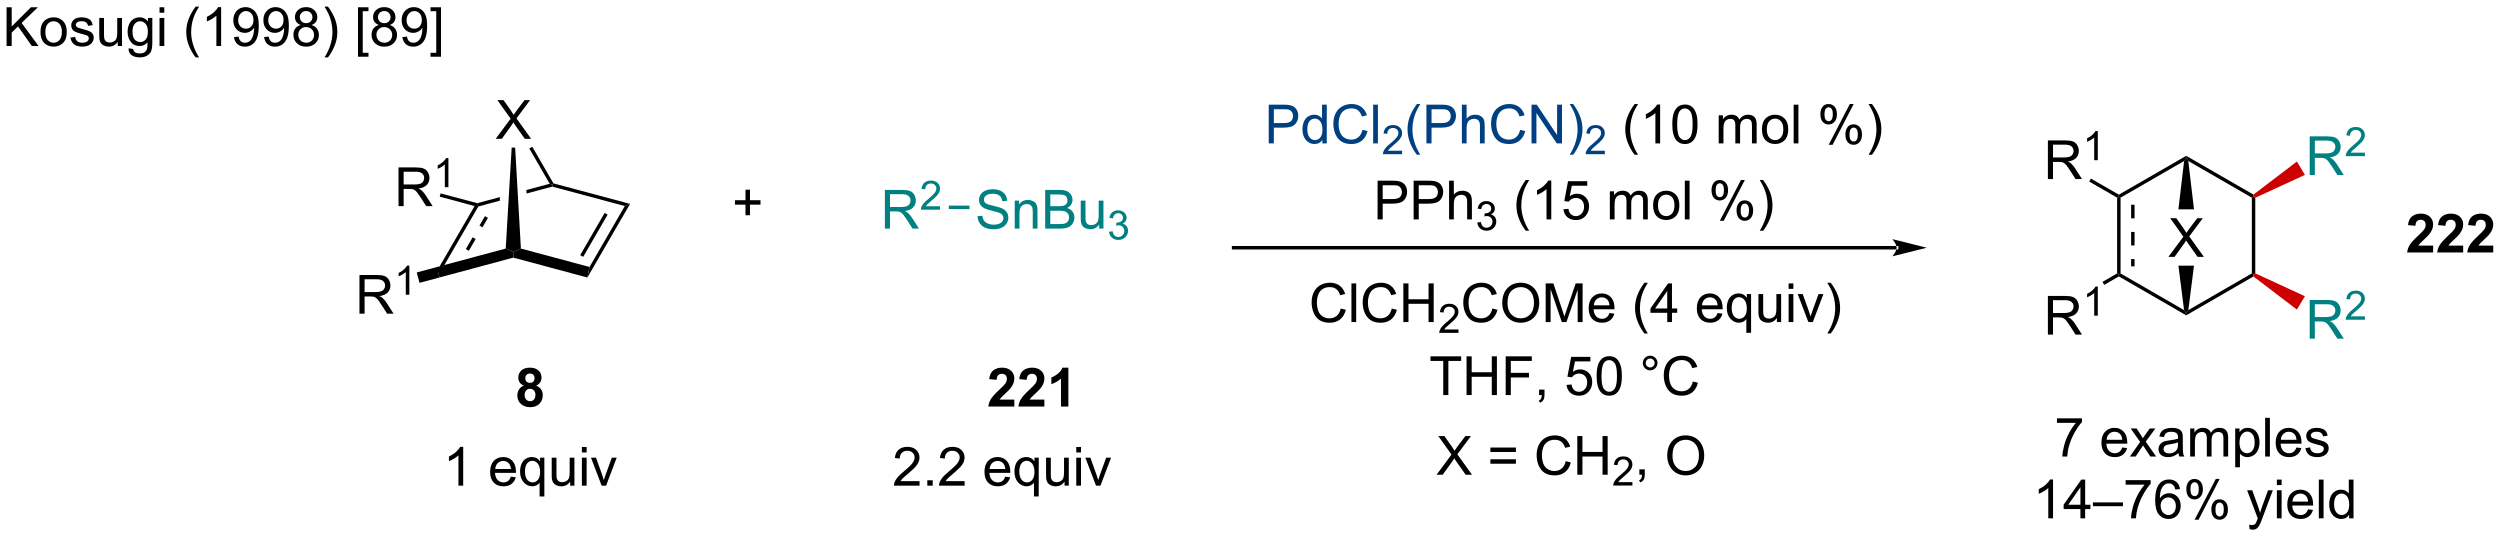 <?xml version="1.0" encoding="UTF-8"?>
<!DOCTYPE svg PUBLIC '-//W3C//DTD SVG 1.0//EN'
          'http://www.w3.org/TR/2001/REC-SVG-20010904/DTD/svg10.dtd'>
<svg stroke-dasharray="none" shape-rendering="auto" xmlns="http://www.w3.org/2000/svg" font-family="'Dialog'" text-rendering="auto" width="1015" fill-opacity="1" color-interpolation="auto" color-rendering="auto" preserveAspectRatio="xMidYMid meet" font-size="12px" viewBox="0 0 1015 218" fill="black" xmlns:xlink="http://www.w3.org/1999/xlink" stroke="black" image-rendering="auto" stroke-miterlimit="10" stroke-linecap="square" stroke-linejoin="miter" font-style="normal" stroke-width="1" height="218" stroke-dashoffset="0" font-weight="normal" stroke-opacity="1"
><!--Generated by the Batik Graphics2D SVG Generator--><defs id="genericDefs"
  /><g
  ><defs id="defs1"
    ><clipPath clipPathUnits="userSpaceOnUse" id="clipPath1"
      ><path d="M1.238 2.049 L381.824 2.049 L381.824 83.694 L1.238 83.694 L1.238 2.049 Z"
      /></clipPath
      ><clipPath clipPathUnits="userSpaceOnUse" id="clipPath2"
      ><path d="M-0.386 18.197 L-0.386 97.571 L369.618 97.571 L369.618 18.197 Z"
      /></clipPath
    ></defs
    ><g transform="scale(2.667,2.667) translate(-1.238,-2.049) matrix(1.029,0,0,1.029,1.635,-16.668)"
    ><path d="M0.586 24.994 L0.586 19.268 L1.344 19.268 L1.344 22.106 L4.188 19.268 L5.216 19.268 L2.812 21.588 L5.32 24.994 L4.32 24.994 L2.281 22.096 L1.344 23.01 L1.344 24.994 L0.586 24.994 ZM5.602 22.919 Q5.602 21.768 6.242 21.213 Q6.779 20.752 7.547 20.752 Q8.404 20.752 8.945 21.312 Q9.49 21.872 9.49 22.861 Q9.49 23.661 9.247 24.122 Q9.008 24.58 8.55 24.835 Q8.091 25.088 7.547 25.088 Q6.677 25.088 6.138 24.531 Q5.602 23.971 5.602 22.919 ZM6.325 22.919 Q6.325 23.716 6.672 24.114 Q7.021 24.51 7.547 24.51 Q8.07 24.51 8.417 24.111 Q8.766 23.713 8.766 22.895 Q8.766 22.127 8.417 21.731 Q8.068 21.333 7.547 21.333 Q7.021 21.333 6.672 21.729 Q6.325 22.122 6.325 22.919 ZM10.033 23.755 L10.728 23.645 Q10.785 24.065 11.053 24.289 Q11.322 24.51 11.801 24.51 Q12.285 24.51 12.52 24.312 Q12.754 24.114 12.754 23.849 Q12.754 23.611 12.548 23.474 Q12.402 23.38 11.829 23.236 Q11.056 23.041 10.757 22.898 Q10.457 22.755 10.303 22.505 Q10.15 22.252 10.15 21.947 Q10.15 21.669 10.275 21.434 Q10.402 21.197 10.621 21.041 Q10.785 20.919 11.069 20.835 Q11.353 20.752 11.676 20.752 Q12.165 20.752 12.533 20.893 Q12.902 21.033 13.077 21.273 Q13.254 21.512 13.322 21.916 L12.634 22.01 Q12.587 21.69 12.361 21.51 Q12.137 21.33 11.728 21.33 Q11.243 21.33 11.035 21.492 Q10.829 21.651 10.829 21.864 Q10.829 22.002 10.915 22.111 Q11.001 22.224 11.184 22.299 Q11.29 22.338 11.806 22.479 Q12.551 22.677 12.845 22.804 Q13.142 22.932 13.309 23.174 Q13.478 23.416 13.478 23.776 Q13.478 24.127 13.272 24.437 Q13.066 24.747 12.678 24.919 Q12.293 25.088 11.806 25.088 Q10.996 25.088 10.572 24.752 Q10.15 24.416 10.033 23.755 ZM17.033 24.994 L17.033 24.385 Q16.548 25.088 15.715 25.088 Q15.348 25.088 15.03 24.947 Q14.712 24.807 14.556 24.593 Q14.402 24.38 14.34 24.072 Q14.298 23.864 14.298 23.416 L14.298 20.846 L15.001 20.846 L15.001 23.145 Q15.001 23.697 15.043 23.887 Q15.111 24.166 15.324 24.325 Q15.54 24.481 15.855 24.481 Q16.173 24.481 16.449 24.32 Q16.728 24.158 16.842 23.88 Q16.957 23.599 16.957 23.067 L16.957 20.846 L17.66 20.846 L17.66 24.994 L17.033 24.994 ZM18.633 25.338 L19.318 25.44 Q19.359 25.757 19.555 25.901 Q19.818 26.096 20.271 26.096 Q20.758 26.096 21.023 25.901 Q21.289 25.705 21.383 25.354 Q21.438 25.14 21.435 24.45 Q20.974 24.994 20.287 24.994 Q19.43 24.994 18.961 24.377 Q18.492 23.76 18.492 22.895 Q18.492 22.302 18.706 21.802 Q18.922 21.299 19.331 21.026 Q19.74 20.752 20.289 20.752 Q21.023 20.752 21.5 21.346 L21.5 20.846 L22.148 20.846 L22.148 24.432 Q22.148 25.401 21.951 25.804 Q21.755 26.21 21.326 26.445 Q20.898 26.679 20.273 26.679 Q19.531 26.679 19.073 26.343 Q18.617 26.01 18.633 25.338 ZM19.216 22.846 Q19.216 23.661 19.539 24.036 Q19.865 24.411 20.352 24.411 Q20.836 24.411 21.164 24.039 Q21.492 23.666 21.492 22.869 Q21.492 22.106 21.154 21.721 Q20.818 21.333 20.341 21.333 Q19.872 21.333 19.544 21.716 Q19.216 22.096 19.216 22.846 ZM23.215 20.075 L23.215 19.268 L23.918 19.268 L23.918 20.075 L23.215 20.075 ZM23.215 24.994 L23.215 20.846 L23.918 20.846 L23.918 24.994 L23.215 24.994 ZM28.556 26.679 Q27.973 25.945 27.569 24.96 Q27.168 23.974 27.168 22.919 Q27.168 21.989 27.47 21.137 Q27.822 20.151 28.556 19.169 L29.059 19.169 Q28.587 19.981 28.434 20.33 Q28.197 20.869 28.059 21.455 Q27.892 22.184 27.892 22.924 Q27.892 24.802 29.059 26.679 L28.556 26.679 ZM32.329 24.994 L31.626 24.994 L31.626 20.512 Q31.371 20.755 30.96 20.997 Q30.548 21.239 30.22 21.361 L30.22 20.682 Q30.809 20.403 31.249 20.01 Q31.691 19.614 31.876 19.244 L32.329 19.244 L32.329 24.994 ZM34.234 23.669 L34.911 23.606 Q34.997 24.083 35.24 24.299 Q35.482 24.512 35.859 24.512 Q36.185 24.512 36.427 24.364 Q36.672 24.216 36.828 23.968 Q36.984 23.721 37.089 23.299 Q37.195 22.877 37.195 22.44 Q37.195 22.393 37.193 22.299 Q36.982 22.635 36.615 22.843 Q36.25 23.052 35.825 23.052 Q35.115 23.052 34.622 22.536 Q34.13 22.02 34.13 21.177 Q34.13 20.307 34.643 19.776 Q35.156 19.244 35.93 19.244 Q36.49 19.244 36.95 19.546 Q37.414 19.846 37.654 20.403 Q37.896 20.958 37.896 22.012 Q37.896 23.111 37.656 23.762 Q37.419 24.411 36.948 24.752 Q36.477 25.093 35.844 25.093 Q35.172 25.093 34.745 24.721 Q34.32 24.346 34.234 23.669 ZM37.115 21.143 Q37.115 20.536 36.792 20.182 Q36.469 19.825 36.016 19.825 Q35.547 19.825 35.198 20.208 Q34.852 20.591 34.852 21.2 Q34.852 21.747 35.182 22.091 Q35.513 22.432 35.997 22.432 Q36.484 22.432 36.8 22.091 Q37.115 21.747 37.115 21.143 ZM38.684 23.669 L39.361 23.606 Q39.447 24.083 39.689 24.299 Q39.931 24.512 40.309 24.512 Q40.634 24.512 40.876 24.364 Q41.121 24.216 41.277 23.968 Q41.434 23.721 41.538 23.299 Q41.645 22.877 41.645 22.44 Q41.645 22.393 41.642 22.299 Q41.431 22.635 41.064 22.843 Q40.699 23.052 40.275 23.052 Q39.564 23.052 39.072 22.536 Q38.579 22.02 38.579 21.177 Q38.579 20.307 39.092 19.776 Q39.605 19.244 40.379 19.244 Q40.939 19.244 41.4 19.546 Q41.863 19.846 42.103 20.403 Q42.345 20.958 42.345 22.012 Q42.345 23.111 42.105 23.762 Q41.868 24.411 41.397 24.752 Q40.926 25.093 40.293 25.093 Q39.621 25.093 39.194 24.721 Q38.77 24.346 38.684 23.669 ZM41.564 21.143 Q41.564 20.536 41.241 20.182 Q40.918 19.825 40.465 19.825 Q39.996 19.825 39.647 20.208 Q39.301 20.591 39.301 21.2 Q39.301 21.747 39.632 22.091 Q39.962 22.432 40.447 22.432 Q40.934 22.432 41.249 22.091 Q41.564 21.747 41.564 21.143 ZM44.109 21.887 Q43.672 21.729 43.461 21.432 Q43.25 21.135 43.25 20.721 Q43.25 20.096 43.698 19.671 Q44.148 19.244 44.896 19.244 Q45.646 19.244 46.102 19.679 Q46.56 20.114 46.56 20.739 Q46.56 21.137 46.349 21.434 Q46.141 21.729 45.716 21.887 Q46.242 22.059 46.518 22.442 Q46.794 22.825 46.794 23.356 Q46.794 24.091 46.273 24.593 Q45.755 25.093 44.906 25.093 Q44.06 25.093 43.539 24.591 Q43.021 24.088 43.021 23.338 Q43.021 22.778 43.302 22.403 Q43.586 22.026 44.109 21.887 ZM43.969 20.697 Q43.969 21.104 44.229 21.361 Q44.492 21.619 44.911 21.619 Q45.318 21.619 45.575 21.364 Q45.836 21.106 45.836 20.736 Q45.836 20.349 45.568 20.085 Q45.302 19.822 44.904 19.822 Q44.5 19.822 44.234 20.08 Q43.969 20.338 43.969 20.697 ZM43.742 23.341 Q43.742 23.643 43.885 23.924 Q44.029 24.205 44.31 24.359 Q44.591 24.512 44.914 24.512 Q45.419 24.512 45.747 24.19 Q46.075 23.864 46.075 23.364 Q46.075 22.856 45.737 22.526 Q45.398 22.192 44.891 22.192 Q44.396 22.192 44.068 22.52 Q43.742 22.849 43.742 23.341 ZM48.134 26.679 L47.629 26.679 Q48.798 24.802 48.798 22.924 Q48.798 22.19 48.629 21.466 Q48.496 20.88 48.259 20.341 Q48.105 19.989 47.629 19.169 L48.134 19.169 Q48.868 20.151 49.22 21.137 Q49.52 21.989 49.52 22.919 Q49.52 23.974 49.116 24.96 Q48.712 25.945 48.134 26.679 ZM52.575 26.585 L52.575 19.268 L54.125 19.268 L54.125 19.849 L53.279 19.849 L53.279 26.002 L54.125 26.002 L54.125 26.585 L52.575 26.585 ZM55.668 21.887 Q55.23 21.729 55.02 21.432 Q54.809 21.135 54.809 20.721 Q54.809 20.096 55.257 19.671 Q55.707 19.244 56.454 19.244 Q57.204 19.244 57.66 19.679 Q58.118 20.114 58.118 20.739 Q58.118 21.137 57.908 21.434 Q57.699 21.729 57.275 21.887 Q57.801 22.059 58.077 22.442 Q58.353 22.825 58.353 23.356 Q58.353 24.091 57.832 24.593 Q57.314 25.093 56.465 25.093 Q55.618 25.093 55.098 24.591 Q54.579 24.088 54.579 23.338 Q54.579 22.778 54.861 22.403 Q55.145 22.026 55.668 21.887 ZM55.527 20.697 Q55.527 21.104 55.788 21.361 Q56.051 21.619 56.47 21.619 Q56.876 21.619 57.134 21.364 Q57.395 21.106 57.395 20.736 Q57.395 20.349 57.126 20.085 Q56.861 19.822 56.462 19.822 Q56.059 19.822 55.793 20.08 Q55.527 20.338 55.527 20.697 ZM55.301 23.341 Q55.301 23.643 55.444 23.924 Q55.587 24.205 55.868 24.359 Q56.15 24.512 56.473 24.512 Q56.978 24.512 57.306 24.19 Q57.634 23.864 57.634 23.364 Q57.634 22.856 57.296 22.526 Q56.957 22.192 56.449 22.192 Q55.954 22.192 55.626 22.52 Q55.301 22.849 55.301 23.341 ZM59.141 23.669 L59.818 23.606 Q59.904 24.083 60.146 24.299 Q60.388 24.512 60.766 24.512 Q61.091 24.512 61.333 24.364 Q61.578 24.216 61.734 23.968 Q61.891 23.721 61.995 23.299 Q62.102 22.877 62.102 22.44 Q62.102 22.393 62.099 22.299 Q61.888 22.635 61.521 22.843 Q61.156 23.052 60.732 23.052 Q60.021 23.052 59.529 22.536 Q59.036 22.02 59.036 21.177 Q59.036 20.307 59.55 19.776 Q60.062 19.244 60.836 19.244 Q61.396 19.244 61.857 19.546 Q62.32 19.846 62.56 20.403 Q62.802 20.958 62.802 22.012 Q62.802 23.111 62.562 23.762 Q62.325 24.411 61.854 24.752 Q61.383 25.093 60.75 25.093 Q60.078 25.093 59.651 24.721 Q59.227 24.346 59.141 23.669 ZM62.021 21.143 Q62.021 20.536 61.698 20.182 Q61.375 19.825 60.922 19.825 Q60.453 19.825 60.104 20.208 Q59.758 20.591 59.758 21.2 Q59.758 21.747 60.089 22.091 Q60.419 22.432 60.904 22.432 Q61.391 22.432 61.706 22.091 Q62.021 21.747 62.021 21.143 ZM64.856 26.585 L63.306 26.585 L63.306 26.002 L64.152 26.002 L64.152 19.849 L63.306 19.849 L63.306 19.268 L64.856 19.268 L64.856 26.585 Z" stroke="none" clip-path="url(#clipPath2)"
    /></g
    ><g transform="matrix(2.743,0,0,2.743,1.06,-49.912)"
    ><path d="M64.677 59.262 L64.47 58.494 L65.385 57.425 L74.468 54.983 L75.59 55.504 L75.59 56.328 Z" stroke="none" clip-path="url(#clipPath2)"
    /></g
    ><g transform="matrix(2.743,0,0,2.743,1.06,-49.912)"
    ><path d="M75.59 56.328 L75.59 55.504 L76.713 54.983 L86.868 57.713 L86.552 59.275 Z" stroke="none" clip-path="url(#clipPath2)"
    /></g
    ><g transform="matrix(2.743,0,0,2.743,1.06,-49.912)"
    ><path d="M86.552 59.275 L86.868 57.713 L92.093 48.694 L92.868 48.374 ZM85.934 56.209 L89.552 49.963 L89.111 49.708 L85.493 55.953 Z" stroke="none" clip-path="url(#clipPath2)"
    /></g
    ><g transform="matrix(2.743,0,0,2.743,1.06,-49.912)"
    ><path d="M71.393 50.187 L70.583 51.583 L71.024 51.839 L71.834 50.443 L71.393 50.187 ZM69.574 53.321 L68.565 55.059 L69.006 55.316 L70.015 53.577 L69.574 53.321 ZM70.029 48.406 L64.249 58.366 L64.691 58.622 L70.471 48.662 L70.029 48.406 Z" stroke="none" clip-path="url(#clipPath2)"
    /></g
    ><g transform="matrix(2.743,0,0,2.743,1.06,-49.912)"
    ><path d="M80.973 45.394 L77.521 46.32 L77.521 46.32 L77.55 46.84 L77.55 46.84 L81.36 45.818 L81.36 45.554 L80.973 45.394 ZM73.616 47.367 L70.25 48.27 L70.25 48.534 L70.418 48.753 L73.584 47.904 L73.584 47.904 L73.616 47.367 Z" stroke="none" clip-path="url(#clipPath2)"
    /></g
    ><g transform="matrix(2.743,0,0,2.743,1.06,-49.912)"
    ><path d="M92.868 48.374 L92.093 48.694 L81.36 45.818 L81.36 45.554 L81.528 45.335 Z" stroke="none" clip-path="url(#clipPath2)"
    /></g
    ><g transform="matrix(2.743,0,0,2.743,1.06,-49.912)"
    ><path d="M72.978 38.744 L75.192 35.76 L73.239 33.018 L74.142 33.018 L75.182 34.486 Q75.504 34.942 75.642 35.19 Q75.833 34.877 76.096 34.536 L77.247 33.018 L78.072 33.018 L76.059 35.716 L78.228 38.744 L77.291 38.744 L75.848 36.7 Q75.728 36.526 75.598 36.317 Q75.408 36.63 75.325 36.747 L73.887 38.744 L72.978 38.744 Z" stroke="none" clip-path="url(#clipPath2)"
    /></g
    ><g transform="matrix(2.743,0,0,2.743,1.06,-49.912)"
    ><path d="M81.528 45.335 L81.36 45.554 L80.973 45.394 L77.958 40.172 L78.4 39.917 Z" stroke="none" clip-path="url(#clipPath2)"
    /></g
    ><g transform="matrix(2.743,0,0,2.743,1.06,-49.912)"
    ><path d="M76.713 54.983 L75.59 55.504 L74.468 54.983 L75.35 40.044 L75.861 40.044 Z" stroke="none" clip-path="url(#clipPath2)"
    /></g
    ><g transform="matrix(2.743,0,0,2.743,1.06,-49.912)"
    ><path d="M77.141 75.273 Q76.717 75.094 76.522 74.781 Q76.329 74.466 76.329 74.091 Q76.329 73.45 76.777 73.034 Q77.225 72.614 78.047 72.614 Q78.865 72.614 79.316 73.034 Q79.766 73.45 79.766 74.091 Q79.766 74.489 79.558 74.799 Q79.352 75.109 78.977 75.273 Q79.454 75.466 79.701 75.833 Q79.951 76.2 79.951 76.679 Q79.951 77.474 79.443 77.971 Q78.938 78.466 78.1 78.466 Q77.318 78.466 76.797 78.054 Q76.186 77.57 76.186 76.726 Q76.186 76.263 76.415 75.875 Q76.647 75.484 77.141 75.273 ZM77.368 74.169 Q77.368 74.497 77.553 74.682 Q77.74 74.864 78.047 74.864 Q78.36 74.864 78.547 74.679 Q78.735 74.492 78.735 74.164 Q78.735 73.856 78.55 73.672 Q78.365 73.484 78.061 73.484 Q77.743 73.484 77.555 73.672 Q77.368 73.859 77.368 74.169 ZM77.266 76.622 Q77.266 77.075 77.498 77.331 Q77.732 77.583 78.079 77.583 Q78.42 77.583 78.641 77.338 Q78.865 77.094 78.865 76.632 Q78.865 76.231 78.639 75.987 Q78.412 75.742 78.063 75.742 Q77.662 75.742 77.464 76.021 Q77.266 76.297 77.266 76.622 Z" stroke="none" clip-path="url(#clipPath2)"
    /></g
    ><g transform="matrix(2.743,0,0,2.743,1.06,-49.912)"
    ><path d="M68.172 90.084 L67.469 90.084 L67.469 85.603 Q67.213 85.845 66.802 86.087 Q66.391 86.329 66.062 86.451 L66.062 85.772 Q66.651 85.493 67.091 85.1 Q67.534 84.704 67.719 84.334 L68.172 84.334 L68.172 90.084 ZM75.229 88.748 L75.956 88.837 Q75.784 89.475 75.318 89.826 Q74.854 90.178 74.133 90.178 Q73.221 90.178 72.687 89.618 Q72.156 89.056 72.156 88.045 Q72.156 86.998 72.695 86.42 Q73.234 85.842 74.094 85.842 Q74.924 85.842 75.45 86.41 Q75.979 86.975 75.979 88.001 Q75.979 88.064 75.977 88.189 L72.883 88.189 Q72.922 88.873 73.268 89.238 Q73.617 89.6 74.135 89.6 Q74.523 89.6 74.797 89.397 Q75.07 89.194 75.229 88.748 ZM72.922 87.61 L75.237 87.61 Q75.19 87.087 74.971 86.826 Q74.635 86.42 74.102 86.42 Q73.617 86.42 73.286 86.746 Q72.956 87.069 72.922 87.61 ZM79.483 91.675 L79.483 89.642 Q79.319 89.873 79.025 90.027 Q78.73 90.178 78.397 90.178 Q77.66 90.178 77.126 89.59 Q76.592 88.998 76.592 87.97 Q76.592 87.345 76.808 86.85 Q77.027 86.353 77.439 86.097 Q77.85 85.842 78.342 85.842 Q79.113 85.842 79.553 86.49 L79.553 85.936 L80.186 85.936 L80.186 91.675 L79.483 91.675 ZM77.316 87.998 Q77.316 88.798 77.652 89.199 Q77.988 89.6 78.457 89.6 Q78.905 89.6 79.228 89.22 Q79.553 88.837 79.553 88.061 Q79.553 87.233 79.212 86.816 Q78.871 86.397 78.41 86.397 Q77.952 86.397 77.634 86.785 Q77.316 87.173 77.316 87.998 ZM84.008 90.084 L84.008 89.475 Q83.523 90.178 82.69 90.178 Q82.323 90.178 82.005 90.037 Q81.687 89.897 81.531 89.683 Q81.377 89.47 81.315 89.162 Q81.273 88.954 81.273 88.506 L81.273 85.936 L81.977 85.936 L81.977 88.235 Q81.977 88.787 82.018 88.978 Q82.086 89.256 82.299 89.415 Q82.516 89.571 82.831 89.571 Q83.148 89.571 83.424 89.41 Q83.703 89.248 83.818 88.97 Q83.932 88.689 83.932 88.157 L83.932 85.936 L84.635 85.936 L84.635 90.084 L84.008 90.084 ZM85.741 85.165 L85.741 84.358 L86.444 84.358 L86.444 85.165 L85.741 85.165 ZM85.741 90.084 L85.741 85.936 L86.444 85.936 L86.444 90.084 L85.741 90.084 ZM88.667 90.084 L87.088 85.936 L87.831 85.936 L88.721 88.42 Q88.867 88.821 88.987 89.256 Q89.081 88.928 89.25 88.467 L90.172 85.936 L90.893 85.936 L89.323 90.084 L88.667 90.084 Z" stroke="none" clip-path="url(#clipPath2)"
    /></g
    ><g fill="rgb(0,64,128)" transform="matrix(2.743,0,0,2.743,1.06,-49.912)" stroke="rgb(0,64,128)"
    ><path d="M187.402 39.417 L187.402 33.69 L189.563 33.69 Q190.134 33.69 190.433 33.745 Q190.855 33.815 191.139 34.013 Q191.425 34.208 191.6 34.565 Q191.774 34.919 191.774 35.346 Q191.774 36.076 191.308 36.583 Q190.845 37.089 189.628 37.089 L188.16 37.089 L188.16 39.417 L187.402 39.417 ZM188.16 36.411 L189.641 36.411 Q190.376 36.411 190.683 36.138 Q190.993 35.865 190.993 35.37 Q190.993 35.01 190.811 34.755 Q190.628 34.497 190.332 34.417 Q190.141 34.365 189.626 34.365 L188.16 34.365 L188.16 36.411 ZM195.339 39.417 L195.339 38.893 Q194.946 39.51 194.18 39.51 Q193.683 39.51 193.266 39.237 Q192.852 38.964 192.623 38.474 Q192.394 37.982 192.394 37.346 Q192.394 36.724 192.6 36.219 Q192.808 35.714 193.222 35.445 Q193.636 35.175 194.149 35.175 Q194.524 35.175 194.816 35.333 Q195.11 35.49 195.292 35.745 L195.292 33.69 L195.993 33.69 L195.993 39.417 L195.339 39.417 ZM193.118 37.346 Q193.118 38.143 193.454 38.539 Q193.79 38.932 194.245 38.932 Q194.707 38.932 195.029 38.555 Q195.352 38.177 195.352 37.404 Q195.352 36.552 195.024 36.154 Q194.696 35.755 194.214 35.755 Q193.745 35.755 193.43 36.138 Q193.118 36.521 193.118 37.346 ZM201.273 37.409 L202.031 37.599 Q201.794 38.534 201.174 39.026 Q200.554 39.516 199.661 39.516 Q198.734 39.516 198.153 39.138 Q197.575 38.76 197.27 38.047 Q196.968 37.331 196.968 36.51 Q196.968 35.615 197.309 34.951 Q197.653 34.284 198.283 33.938 Q198.913 33.591 199.671 33.591 Q200.531 33.591 201.117 34.029 Q201.703 34.466 201.934 35.26 L201.187 35.435 Q200.989 34.81 200.609 34.526 Q200.231 34.24 199.656 34.24 Q198.997 34.24 198.552 34.557 Q198.109 34.872 197.929 35.406 Q197.75 35.94 197.75 36.505 Q197.75 37.237 197.963 37.781 Q198.177 38.326 198.625 38.596 Q199.075 38.865 199.598 38.865 Q200.234 38.865 200.674 38.497 Q201.117 38.13 201.273 37.409 ZM202.86 39.417 L202.86 33.69 L203.563 33.69 L203.563 39.417 L202.86 39.417 Z" stroke="none" clip-path="url(#clipPath2)"
    /></g
    ><g fill="rgb(0,64,128)" transform="matrix(2.743,0,0,2.743,1.06,-49.912)" stroke="rgb(0,64,128)"
    ><path d="M207.146 40.509 L207.146 41.017 L204.306 41.017 Q204.3 40.825 204.369 40.65 Q204.476 40.361 204.714 40.079 Q204.954 39.798 205.406 39.429 Q206.105 38.855 206.351 38.519 Q206.597 38.183 206.597 37.884 Q206.597 37.571 206.373 37.356 Q206.15 37.14 205.788 37.14 Q205.408 37.14 205.179 37.368 Q204.951 37.597 204.949 38.001 L204.406 37.946 Q204.462 37.339 204.826 37.023 Q205.189 36.704 205.8 36.704 Q206.419 36.704 206.779 37.048 Q207.14 37.39 207.14 37.896 Q207.14 38.153 207.035 38.403 Q206.929 38.651 206.683 38.927 Q206.439 39.202 205.87 39.683 Q205.396 40.081 205.261 40.224 Q205.126 40.366 205.038 40.509 L207.146 40.509 Z" stroke="none" clip-path="url(#clipPath2)"
    /></g
    ><g fill="rgb(0,64,128)" transform="matrix(2.743,0,0,2.743,1.06,-49.912)" stroke="rgb(0,64,128)"
    ><path d="M209.334 41.102 Q208.75 40.367 208.347 39.383 Q207.946 38.396 207.946 37.341 Q207.946 36.411 208.248 35.56 Q208.599 34.573 209.334 33.591 L209.836 33.591 Q209.365 34.404 209.211 34.753 Q208.974 35.292 208.836 35.878 Q208.67 36.607 208.67 37.346 Q208.67 39.224 209.836 41.102 L209.334 41.102 ZM210.743 39.417 L210.743 33.69 L212.904 33.69 Q213.474 33.69 213.774 33.745 Q214.196 33.815 214.48 34.013 Q214.766 34.208 214.94 34.565 Q215.115 34.919 215.115 35.346 Q215.115 36.076 214.649 36.583 Q214.185 37.089 212.969 37.089 L211.5 37.089 L211.5 39.417 L210.743 39.417 ZM211.5 36.411 L212.982 36.411 Q213.716 36.411 214.024 36.138 Q214.334 35.865 214.334 35.37 Q214.334 35.01 214.151 34.755 Q213.969 34.497 213.672 34.417 Q213.482 34.365 212.966 34.365 L211.5 34.365 L211.5 36.411 ZM215.99 39.417 L215.99 33.69 L216.693 33.69 L216.693 35.745 Q217.185 35.175 217.935 35.175 Q218.396 35.175 218.735 35.357 Q219.076 35.536 219.222 35.857 Q219.368 36.177 219.368 36.786 L219.368 39.417 L218.664 39.417 L218.664 36.786 Q218.664 36.26 218.435 36.021 Q218.209 35.779 217.789 35.779 Q217.477 35.779 217.201 35.943 Q216.927 36.104 216.81 36.383 Q216.693 36.659 216.693 37.146 L216.693 39.417 L215.99 39.417 ZM224.614 37.409 L225.371 37.599 Q225.135 38.534 224.515 39.026 Q223.895 39.516 223.002 39.516 Q222.075 39.516 221.494 39.138 Q220.916 38.76 220.611 38.047 Q220.309 37.331 220.309 36.51 Q220.309 35.615 220.65 34.951 Q220.994 34.284 221.624 33.938 Q222.254 33.591 223.012 33.591 Q223.871 33.591 224.457 34.029 Q225.043 34.466 225.275 35.26 L224.528 35.435 Q224.33 34.81 223.95 34.526 Q223.572 34.24 222.996 34.24 Q222.338 34.24 221.892 34.557 Q221.45 34.872 221.27 35.406 Q221.09 35.94 221.09 36.505 Q221.09 37.237 221.304 37.781 Q221.517 38.326 221.965 38.596 Q222.416 38.865 222.939 38.865 Q223.575 38.865 224.015 38.497 Q224.457 38.13 224.614 37.409 ZM226.297 39.417 L226.297 33.69 L227.076 33.69 L230.084 38.185 L230.084 33.69 L230.81 33.69 L230.81 39.417 L230.032 39.417 L227.024 34.917 L227.024 39.417 L226.297 39.417 ZM232.455 41.102 L231.95 41.102 Q233.119 39.224 233.119 37.346 Q233.119 36.612 232.95 35.888 Q232.817 35.302 232.58 34.763 Q232.426 34.411 231.95 33.591 L232.455 33.591 Q233.189 34.573 233.541 35.56 Q233.84 36.411 233.84 37.341 Q233.84 38.396 233.437 39.383 Q233.033 40.367 232.455 41.102 Z" stroke="none" clip-path="url(#clipPath2)"
    /></g
    ><g fill="rgb(0,64,128)" transform="matrix(2.743,0,0,2.743,1.06,-49.912)" stroke="rgb(0,64,128)"
    ><path d="M237.151 40.509 L237.151 41.017 L234.311 41.017 Q234.305 40.825 234.373 40.65 Q234.481 40.361 234.719 40.079 Q234.959 39.798 235.411 39.429 Q236.11 38.855 236.356 38.519 Q236.602 38.183 236.602 37.884 Q236.602 37.571 236.377 37.356 Q236.155 37.14 235.793 37.14 Q235.412 37.14 235.184 37.368 Q234.956 37.597 234.953 38.001 L234.411 37.946 Q234.467 37.339 234.831 37.023 Q235.194 36.704 235.805 36.704 Q236.424 36.704 236.784 37.048 Q237.145 37.39 237.145 37.896 Q237.145 38.153 237.04 38.403 Q236.934 38.651 236.688 38.927 Q236.444 39.202 235.875 39.683 Q235.401 40.081 235.266 40.224 Q235.131 40.366 235.043 40.509 L237.151 40.509 Z" stroke="none" clip-path="url(#clipPath2)"
    /></g
    ><g transform="matrix(2.743,0,0,2.743,1.06,-49.912)"
    ><path d="M241.561 41.102 Q240.978 40.367 240.574 39.383 Q240.173 38.396 240.173 37.341 Q240.173 36.411 240.475 35.56 Q240.827 34.573 241.561 33.591 L242.064 33.591 Q241.593 34.404 241.439 34.753 Q241.202 35.292 241.064 35.878 Q240.897 36.607 240.897 37.346 Q240.897 39.224 242.064 41.102 L241.561 41.102 ZM245.335 39.417 L244.632 39.417 L244.632 34.935 Q244.376 35.177 243.965 35.419 Q243.554 35.661 243.225 35.784 L243.225 35.104 Q243.814 34.826 244.254 34.432 Q244.697 34.036 244.882 33.667 L245.335 33.667 L245.335 39.417 ZM247.136 36.591 Q247.136 35.576 247.344 34.958 Q247.552 34.339 247.964 34.003 Q248.378 33.667 249.003 33.667 Q249.464 33.667 249.81 33.852 Q250.159 34.036 250.386 34.388 Q250.612 34.737 250.74 35.24 Q250.87 35.74 250.87 36.591 Q250.87 37.599 250.662 38.219 Q250.456 38.839 250.042 39.177 Q249.63 39.516 249.003 39.516 Q248.175 39.516 247.701 38.919 Q247.136 38.206 247.136 36.591 ZM247.857 36.591 Q247.857 38.003 248.188 38.469 Q248.518 38.935 249.003 38.935 Q249.487 38.935 249.815 38.466 Q250.146 37.997 250.146 36.591 Q250.146 35.177 249.815 34.714 Q249.487 34.247 248.995 34.247 Q248.511 34.247 248.221 34.659 Q247.857 35.182 247.857 36.591 ZM254.003 39.417 L254.003 35.268 L254.63 35.268 L254.63 35.849 Q254.826 35.544 255.149 35.359 Q255.474 35.175 255.888 35.175 Q256.349 35.175 256.643 35.367 Q256.94 35.557 257.06 35.901 Q257.552 35.175 258.341 35.175 Q258.958 35.175 259.289 35.516 Q259.623 35.857 259.623 36.568 L259.623 39.417 L258.925 39.417 L258.925 36.802 Q258.925 36.38 258.854 36.195 Q258.787 36.01 258.607 35.898 Q258.427 35.784 258.185 35.784 Q257.748 35.784 257.458 36.076 Q257.169 36.365 257.169 37.005 L257.169 39.417 L256.466 39.417 L256.466 36.721 Q256.466 36.253 256.294 36.018 Q256.123 35.784 255.732 35.784 Q255.435 35.784 255.182 35.94 Q254.932 36.096 254.818 36.398 Q254.706 36.698 254.706 37.263 L254.706 39.417 L254.003 39.417 ZM260.404 37.341 Q260.404 36.19 261.044 35.635 Q261.581 35.175 262.349 35.175 Q263.206 35.175 263.748 35.734 Q264.292 36.294 264.292 37.284 Q264.292 38.083 264.05 38.544 Q263.81 39.003 263.352 39.258 Q262.893 39.51 262.349 39.51 Q261.479 39.51 260.94 38.953 Q260.404 38.393 260.404 37.341 ZM261.128 37.341 Q261.128 38.138 261.474 38.536 Q261.823 38.932 262.349 38.932 Q262.873 38.932 263.219 38.534 Q263.568 38.135 263.568 37.318 Q263.568 36.55 263.219 36.154 Q262.87 35.755 262.349 35.755 Q261.823 35.755 261.474 36.151 Q261.128 36.544 261.128 37.341 ZM265.1 39.417 L265.1 33.69 L265.803 33.69 L265.803 39.417 L265.1 39.417 ZM269.053 35.065 Q269.053 34.451 269.361 34.021 Q269.671 33.591 270.257 33.591 Q270.796 33.591 271.147 33.977 Q271.501 34.362 271.501 35.107 Q271.501 35.833 271.145 36.227 Q270.788 36.62 270.264 36.62 Q269.744 36.62 269.397 36.234 Q269.053 35.846 269.053 35.065 ZM270.275 34.076 Q270.014 34.076 269.84 34.302 Q269.666 34.529 269.666 35.135 Q269.666 35.685 269.84 35.911 Q270.017 36.135 270.275 36.135 Q270.541 36.135 270.715 35.909 Q270.889 35.682 270.889 35.081 Q270.889 34.526 270.712 34.302 Q270.538 34.076 270.275 34.076 ZM270.28 39.628 L273.413 33.591 L273.983 33.591 L270.861 39.628 L270.28 39.628 ZM272.757 38.073 Q272.757 37.456 273.064 37.029 Q273.374 36.599 273.962 36.599 Q274.501 36.599 274.856 36.984 Q275.21 37.37 275.21 38.115 Q275.21 38.841 274.85 39.234 Q274.494 39.628 273.968 39.628 Q273.447 39.628 273.1 39.24 Q272.757 38.849 272.757 38.073 ZM273.983 37.083 Q273.718 37.083 273.543 37.31 Q273.369 37.536 273.369 38.143 Q273.369 38.69 273.543 38.917 Q273.72 39.143 273.978 39.143 Q274.249 39.143 274.421 38.917 Q274.595 38.69 274.595 38.089 Q274.595 37.534 274.418 37.31 Q274.244 37.083 273.983 37.083 ZM276.69 41.102 L276.185 41.102 Q277.354 39.224 277.354 37.346 Q277.354 36.612 277.185 35.888 Q277.052 35.302 276.815 34.763 Q276.662 34.411 276.185 33.591 L276.69 33.591 Q277.425 34.573 277.776 35.56 Q278.076 36.411 278.076 37.341 Q278.076 38.396 277.672 39.383 Q277.268 40.367 276.69 41.102 Z" stroke="none" clip-path="url(#clipPath2)"
    /></g
    ><g transform="matrix(2.743,0,0,2.743,1.06,-49.912)"
    ><path d="M203.514 50.667 L203.514 44.94 L205.675 44.94 Q206.245 44.94 206.545 44.995 Q206.967 45.065 207.251 45.263 Q207.537 45.458 207.712 45.815 Q207.886 46.169 207.886 46.596 Q207.886 47.326 207.42 47.833 Q206.956 48.339 205.74 48.339 L204.271 48.339 L204.271 50.667 L203.514 50.667 ZM204.271 47.661 L205.753 47.661 Q206.488 47.661 206.795 47.388 Q207.105 47.115 207.105 46.62 Q207.105 46.26 206.922 46.005 Q206.74 45.747 206.443 45.667 Q206.253 45.615 205.738 45.615 L204.271 45.615 L204.271 47.661 ZM208.85 50.667 L208.85 44.94 L211.011 44.94 Q211.581 44.94 211.881 44.995 Q212.303 45.065 212.587 45.263 Q212.873 45.458 213.047 45.815 Q213.222 46.169 213.222 46.596 Q213.222 47.326 212.756 47.833 Q212.292 48.339 211.076 48.339 L209.607 48.339 L209.607 50.667 L208.85 50.667 ZM209.607 47.661 L211.089 47.661 Q211.823 47.661 212.131 47.388 Q212.441 47.115 212.441 46.62 Q212.441 46.26 212.258 46.005 Q212.076 45.747 211.779 45.667 Q211.589 45.615 211.073 45.615 L209.607 45.615 L209.607 47.661 ZM214.097 50.667 L214.097 44.94 L214.8 44.94 L214.8 46.995 Q215.292 46.425 216.042 46.425 Q216.503 46.425 216.842 46.607 Q217.183 46.786 217.329 47.107 Q217.475 47.427 217.475 48.036 L217.475 50.667 L216.771 50.667 L216.771 48.036 Q216.771 47.51 216.542 47.271 Q216.316 47.029 215.896 47.029 Q215.584 47.029 215.308 47.193 Q215.034 47.354 214.917 47.633 Q214.8 47.909 214.8 48.396 L214.8 50.667 L214.097 50.667 Z" stroke="none" clip-path="url(#clipPath2)"
    /></g
    ><g transform="matrix(2.743,0,0,2.743,1.06,-49.912)"
    ><path d="M218.269 51.132 L218.797 51.062 Q218.889 51.511 219.105 51.708 Q219.324 51.905 219.639 51.905 Q220.01 51.905 220.266 51.648 Q220.523 51.39 220.523 51.009 Q220.523 50.646 220.285 50.411 Q220.049 50.175 219.682 50.175 Q219.533 50.175 219.31 50.233 L219.369 49.771 Q219.422 49.776 219.453 49.776 Q219.791 49.776 220.06 49.601 Q220.33 49.425 220.33 49.058 Q220.33 48.769 220.133 48.579 Q219.937 48.388 219.627 48.388 Q219.318 48.388 219.113 48.581 Q218.908 48.775 218.85 49.161 L218.322 49.068 Q218.42 48.536 218.762 48.245 Q219.105 47.954 219.615 47.954 Q219.967 47.954 220.262 48.105 Q220.559 48.255 220.715 48.517 Q220.871 48.776 220.871 49.069 Q220.871 49.349 220.721 49.577 Q220.572 49.806 220.279 49.941 Q220.66 50.028 220.871 50.306 Q221.082 50.581 221.082 50.997 Q221.082 51.56 220.672 51.952 Q220.262 52.343 219.635 52.343 Q219.07 52.343 218.695 52.007 Q218.322 51.669 218.269 51.132 Z" stroke="none" clip-path="url(#clipPath2)"
    /></g
    ><g transform="matrix(2.743,0,0,2.743,1.06,-49.912)"
    ><path d="M225.449 52.352 Q224.866 51.617 224.463 50.633 Q224.061 49.646 224.061 48.591 Q224.061 47.661 224.363 46.81 Q224.715 45.823 225.449 44.841 L225.952 44.841 Q225.481 45.654 225.327 46.003 Q225.09 46.542 224.952 47.128 Q224.785 47.857 224.785 48.596 Q224.785 50.474 225.952 52.352 L225.449 52.352 ZM229.223 50.667 L228.52 50.667 L228.52 46.185 Q228.265 46.427 227.853 46.669 Q227.442 46.911 227.113 47.034 L227.113 46.354 Q227.702 46.076 228.142 45.682 Q228.585 45.286 228.77 44.917 L229.223 44.917 L229.223 50.667 ZM231.024 49.167 L231.761 49.104 Q231.844 49.643 232.141 49.914 Q232.44 50.185 232.862 50.185 Q233.37 50.185 233.722 49.802 Q234.073 49.419 234.073 48.786 Q234.073 48.185 233.735 47.839 Q233.399 47.49 232.852 47.49 Q232.511 47.49 232.237 47.646 Q231.964 47.8 231.808 48.044 L231.149 47.958 L231.703 45.018 L234.55 45.018 L234.55 45.69 L232.266 45.69 L231.956 47.229 Q232.472 46.87 233.039 46.87 Q233.789 46.87 234.305 47.391 Q234.821 47.909 234.821 48.724 Q234.821 49.503 234.367 50.068 Q233.815 50.766 232.862 50.766 Q232.081 50.766 231.586 50.328 Q231.094 49.888 231.024 49.167 ZM237.891 50.667 L237.891 46.518 L238.518 46.518 L238.518 47.099 Q238.714 46.794 239.037 46.609 Q239.362 46.425 239.776 46.425 Q240.237 46.425 240.531 46.617 Q240.828 46.807 240.948 47.151 Q241.44 46.425 242.229 46.425 Q242.847 46.425 243.177 46.766 Q243.511 47.107 243.511 47.818 L243.511 50.667 L242.813 50.667 L242.813 48.052 Q242.813 47.63 242.742 47.445 Q242.675 47.26 242.495 47.148 Q242.315 47.034 242.073 47.034 Q241.636 47.034 241.347 47.326 Q241.058 47.615 241.058 48.255 L241.058 50.667 L240.354 50.667 L240.354 47.971 Q240.354 47.503 240.183 47.268 Q240.011 47.034 239.62 47.034 Q239.323 47.034 239.071 47.19 Q238.821 47.346 238.706 47.648 Q238.594 47.948 238.594 48.513 L238.594 50.667 L237.891 50.667 ZM244.292 48.591 Q244.292 47.44 244.933 46.885 Q245.469 46.425 246.237 46.425 Q247.094 46.425 247.636 46.984 Q248.18 47.544 248.18 48.534 Q248.18 49.333 247.938 49.794 Q247.698 50.253 247.24 50.508 Q246.781 50.76 246.237 50.76 Q245.367 50.76 244.828 50.203 Q244.292 49.643 244.292 48.591 ZM245.016 48.591 Q245.016 49.388 245.362 49.786 Q245.711 50.182 246.237 50.182 Q246.761 50.182 247.107 49.784 Q247.456 49.385 247.456 48.568 Q247.456 47.8 247.107 47.404 Q246.758 47.005 246.237 47.005 Q245.711 47.005 245.362 47.401 Q245.016 47.794 245.016 48.591 ZM248.988 50.667 L248.988 44.94 L249.692 44.94 L249.692 50.667 L248.988 50.667 ZM252.942 46.315 Q252.942 45.701 253.249 45.271 Q253.559 44.841 254.145 44.841 Q254.684 44.841 255.035 45.227 Q255.39 45.612 255.39 46.357 Q255.39 47.083 255.033 47.477 Q254.676 47.87 254.153 47.87 Q253.632 47.87 253.285 47.484 Q252.942 47.096 252.942 46.315 ZM254.163 45.326 Q253.903 45.326 253.728 45.552 Q253.554 45.779 253.554 46.385 Q253.554 46.935 253.728 47.161 Q253.905 47.385 254.163 47.385 Q254.429 47.385 254.603 47.159 Q254.778 46.932 254.778 46.331 Q254.778 45.776 254.601 45.552 Q254.426 45.326 254.163 45.326 ZM254.168 50.878 L257.301 44.841 L257.871 44.841 L254.749 50.878 L254.168 50.878 ZM256.645 49.323 Q256.645 48.706 256.952 48.279 Q257.262 47.849 257.851 47.849 Q258.39 47.849 258.744 48.234 Q259.098 48.62 259.098 49.365 Q259.098 50.091 258.738 50.484 Q258.382 50.878 257.856 50.878 Q257.335 50.878 256.988 50.49 Q256.645 50.099 256.645 49.323 ZM257.871 48.333 Q257.606 48.333 257.431 48.56 Q257.257 48.786 257.257 49.393 Q257.257 49.94 257.431 50.167 Q257.608 50.393 257.866 50.393 Q258.137 50.393 258.309 50.167 Q258.483 49.94 258.483 49.339 Q258.483 48.784 258.306 48.56 Q258.132 48.333 257.871 48.333 ZM260.578 52.352 L260.073 52.352 Q261.242 50.474 261.242 48.596 Q261.242 47.862 261.073 47.138 Q260.94 46.552 260.703 46.013 Q260.55 45.661 260.073 44.841 L260.578 44.841 Q261.313 45.823 261.664 46.81 Q261.964 47.661 261.964 48.591 Q261.964 49.646 261.56 50.633 Q261.156 51.617 260.578 52.352 Z" stroke="none" clip-path="url(#clipPath2)"
    /></g
    ><g transform="matrix(2.743,0,0,2.743,1.06,-49.912)"
    ><path d="M280.338 55.119 L280.338 55.119 L182.2 55.119 L181.945 55.119 L181.945 54.609 L182.2 54.609 L280.338 54.609 L280.593 54.609 L280.593 55.119 ZM284.8 54.864 L279.7 53.589 C279.7 53.589 280.338 54.306 280.338 54.864 C280.338 55.422 279.7 56.139 279.7 56.139 Z" stroke="none" clip-path="url(#clipPath2)"
    /></g
    ><g fill="teal" transform="matrix(2.743,0,0,2.743,1.06,-49.912)" stroke="teal"
    ><path d="M130.588 52.034 L130.588 46.308 L133.127 46.308 Q133.893 46.308 134.291 46.461 Q134.689 46.615 134.926 47.006 Q135.166 47.396 135.166 47.87 Q135.166 48.48 134.77 48.899 Q134.377 49.316 133.551 49.428 Q133.853 49.573 134.01 49.714 Q134.34 50.019 134.637 50.474 L135.635 52.034 L134.681 52.034 L133.924 50.842 Q133.59 50.326 133.374 50.053 Q133.161 49.779 132.992 49.67 Q132.822 49.56 132.645 49.519 Q132.518 49.49 132.223 49.49 L131.346 49.49 L131.346 52.034 L130.588 52.034 ZM131.346 48.834 L132.973 48.834 Q133.494 48.834 133.786 48.727 Q134.08 48.62 134.231 48.383 Q134.385 48.146 134.385 47.87 Q134.385 47.464 134.088 47.204 Q133.793 46.941 133.158 46.941 L131.346 46.941 L131.346 48.834 Z" stroke="none" clip-path="url(#clipPath2)"
    /></g
    ><g fill="teal" transform="matrix(2.743,0,0,2.743,1.06,-49.912)" stroke="teal"
    ><path d="M138.756 48.727 L138.756 49.234 L135.917 49.234 Q135.911 49.043 135.979 48.867 Q136.087 48.578 136.325 48.297 Q136.565 48.016 137.016 47.646 Q137.715 47.072 137.962 46.736 Q138.208 46.4 138.208 46.102 Q138.208 45.789 137.983 45.574 Q137.76 45.357 137.399 45.357 Q137.018 45.357 136.79 45.586 Q136.561 45.814 136.559 46.219 L136.016 46.164 Q136.073 45.557 136.436 45.24 Q136.799 44.922 137.411 44.922 Q138.03 44.922 138.389 45.266 Q138.751 45.607 138.751 46.113 Q138.751 46.371 138.645 46.621 Q138.54 46.869 138.294 47.145 Q138.049 47.42 137.481 47.9 Q137.006 48.299 136.872 48.441 Q136.737 48.584 136.649 48.727 L138.756 48.727 Z" stroke="none" clip-path="url(#clipPath2)"
    /></g
    ><g fill="teal" transform="matrix(2.743,0,0,2.743,1.06,-49.912)" stroke="teal"
    ><path d="M144.301 50.193 L145.018 50.131 Q145.067 50.56 145.252 50.836 Q145.439 51.112 145.83 51.282 Q146.221 51.451 146.708 51.451 Q147.143 51.451 147.473 51.323 Q147.807 51.193 147.968 50.969 Q148.13 50.745 148.13 50.48 Q148.13 50.209 147.973 50.008 Q147.817 49.808 147.458 49.67 Q147.228 49.581 146.439 49.391 Q145.65 49.201 145.333 49.034 Q144.924 48.818 144.721 48.5 Q144.52 48.183 144.52 47.787 Q144.52 47.355 144.765 46.977 Q145.012 46.599 145.484 46.404 Q145.958 46.209 146.536 46.209 Q147.174 46.209 147.658 46.414 Q148.145 46.62 148.405 47.019 Q148.669 47.417 148.689 47.92 L147.963 47.974 Q147.903 47.433 147.564 47.157 Q147.228 46.878 146.567 46.878 Q145.88 46.878 145.564 47.131 Q145.252 47.381 145.252 47.737 Q145.252 48.045 145.473 48.245 Q145.692 48.443 146.617 48.654 Q147.541 48.862 147.885 49.019 Q148.385 49.248 148.622 49.602 Q148.861 49.956 148.861 50.417 Q148.861 50.873 148.598 51.279 Q148.338 51.683 147.846 51.909 Q147.356 52.133 146.744 52.133 Q145.965 52.133 145.439 51.907 Q144.916 51.678 144.617 51.224 Q144.317 50.769 144.301 50.193 ZM149.807 52.034 L149.807 47.886 L150.439 47.886 L150.439 48.474 Q150.895 47.792 151.76 47.792 Q152.135 47.792 152.447 47.928 Q152.762 48.06 152.919 48.279 Q153.075 48.498 153.137 48.8 Q153.176 48.995 153.176 49.482 L153.176 52.034 L152.473 52.034 L152.473 49.511 Q152.473 49.081 152.39 48.868 Q152.309 48.654 152.101 48.529 Q151.893 48.401 151.611 48.401 Q151.161 48.401 150.835 48.688 Q150.51 48.972 150.51 49.769 L150.51 52.034 L149.807 52.034 ZM154.313 52.034 L154.313 46.308 L156.462 46.308 Q157.118 46.308 157.514 46.482 Q157.912 46.654 158.136 47.016 Q158.36 47.378 158.36 47.771 Q158.36 48.139 158.16 48.464 Q157.962 48.787 157.56 48.987 Q158.079 49.139 158.357 49.506 Q158.639 49.873 158.639 50.373 Q158.639 50.776 158.467 51.123 Q158.298 51.467 158.048 51.654 Q157.798 51.842 157.42 51.938 Q157.045 52.034 156.498 52.034 L154.313 52.034 ZM155.071 48.714 L156.31 48.714 Q156.813 48.714 157.032 48.646 Q157.321 48.56 157.467 48.362 Q157.615 48.162 157.615 47.862 Q157.615 47.576 157.477 47.36 Q157.342 47.144 157.087 47.063 Q156.834 46.982 156.217 46.982 L155.071 46.982 L155.071 48.714 ZM155.071 51.357 L156.498 51.357 Q156.865 51.357 157.014 51.331 Q157.274 51.284 157.448 51.175 Q157.626 51.066 157.738 50.857 Q157.852 50.646 157.852 50.373 Q157.852 50.053 157.688 49.818 Q157.524 49.581 157.232 49.485 Q156.943 49.389 156.396 49.389 L155.071 49.389 L155.071 51.357 ZM162.31 52.034 L162.31 51.425 Q161.826 52.128 160.993 52.128 Q160.626 52.128 160.308 51.987 Q159.99 51.847 159.834 51.633 Q159.68 51.42 159.618 51.112 Q159.576 50.904 159.576 50.456 L159.576 47.886 L160.279 47.886 L160.279 50.185 Q160.279 50.737 160.321 50.928 Q160.389 51.206 160.602 51.365 Q160.818 51.521 161.133 51.521 Q161.451 51.521 161.727 51.36 Q162.006 51.198 162.12 50.92 Q162.235 50.639 162.235 50.107 L162.235 47.886 L162.938 47.886 L162.938 52.034 L162.31 52.034 Z" stroke="none" clip-path="url(#clipPath2)"
    /></g
    ><g fill="teal" transform="matrix(2.743,0,0,2.743,1.06,-49.912)" stroke="teal"
    ><path d="M163.764 52.499 L164.292 52.429 Q164.383 52.878 164.6 53.076 Q164.819 53.273 165.133 53.273 Q165.505 53.273 165.761 53.015 Q166.018 52.757 166.018 52.377 Q166.018 52.013 165.78 51.779 Q165.544 51.542 165.177 51.542 Q165.028 51.542 164.805 51.601 L164.864 51.138 Q164.917 51.144 164.948 51.144 Q165.286 51.144 165.555 50.968 Q165.825 50.792 165.825 50.425 Q165.825 50.136 165.628 49.947 Q165.432 49.755 165.122 49.755 Q164.813 49.755 164.608 49.949 Q164.403 50.142 164.344 50.529 L163.817 50.435 Q163.915 49.904 164.256 49.613 Q164.6 49.322 165.11 49.322 Q165.462 49.322 165.756 49.472 Q166.053 49.623 166.21 49.884 Q166.366 50.144 166.366 50.437 Q166.366 50.716 166.215 50.945 Q166.067 51.173 165.774 51.308 Q166.155 51.396 166.366 51.673 Q166.577 51.949 166.577 52.365 Q166.577 52.927 166.167 53.32 Q165.756 53.711 165.13 53.711 Q164.565 53.711 164.19 53.374 Q163.817 53.037 163.764 52.499 Z" stroke="none" clip-path="url(#clipPath2)"
    /></g
    ><g fill="teal" transform="matrix(2.743,0,0,2.743,1.06,-49.912)" stroke="teal"
    ><path d="M140.051 49.139 L140.051 48.629 L143.115 48.629 L143.115 49.139 Z" stroke="none" clip-path="url(#clipPath2)"
    /></g
    ><g transform="matrix(2.743,0,0,2.743,1.06,-49.912)"
    ><path d="M52.819 64.624 L52.819 58.898 L55.358 58.898 Q56.124 58.898 56.522 59.051 Q56.921 59.205 57.158 59.596 Q57.397 59.986 57.397 60.46 Q57.397 61.07 57.001 61.489 Q56.608 61.906 55.783 62.017 Q56.085 62.163 56.241 62.304 Q56.572 62.609 56.869 63.064 L57.866 64.624 L56.913 64.624 L56.155 63.432 Q55.822 62.916 55.606 62.642 Q55.392 62.369 55.223 62.26 Q55.053 62.15 54.876 62.109 Q54.749 62.08 54.455 62.08 L53.577 62.08 L53.577 64.624 L52.819 64.624 ZM53.577 61.424 L55.205 61.424 Q55.725 61.424 56.017 61.317 Q56.311 61.21 56.462 60.973 Q56.616 60.736 56.616 60.46 Q56.616 60.054 56.319 59.794 Q56.025 59.531 55.389 59.531 L53.577 59.531 L53.577 61.424 Z" stroke="none" clip-path="url(#clipPath2)"
    /></g
    ><g transform="matrix(2.743,0,0,2.743,1.06,-49.912)"
    ><path d="M60.203 61.824 L59.675 61.824 L59.675 58.463 Q59.484 58.645 59.175 58.826 Q58.867 59.008 58.62 59.1 L58.62 58.59 Q59.062 58.381 59.392 58.086 Q59.724 57.789 59.863 57.512 L60.203 57.512 L60.203 61.824 Z" stroke="none" clip-path="url(#clipPath2)"
    /></g
    ><g transform="matrix(2.743,0,0,2.743,1.06,-49.912)"
    ><path d="M64.686 57.613 L64.47 58.494 L64.677 59.262 L61.706 60.058 L61.295 58.522 Z" stroke="none" clip-path="url(#clipPath2)"
    /></g
    ><g transform="matrix(2.743,0,0,2.743,1.06,-49.912)"
    ><path d="M58.599 48.704 L58.599 42.978 L61.138 42.978 Q61.904 42.978 62.302 43.131 Q62.701 43.285 62.938 43.676 Q63.177 44.066 63.177 44.54 Q63.177 45.15 62.781 45.569 Q62.388 45.986 61.563 46.097 Q61.865 46.243 62.021 46.384 Q62.352 46.689 62.649 47.144 L63.646 48.704 L62.693 48.704 L61.935 47.512 Q61.602 46.996 61.386 46.722 Q61.172 46.449 61.003 46.34 Q60.834 46.23 60.656 46.189 Q60.529 46.16 60.234 46.16 L59.357 46.16 L59.357 48.704 L58.599 48.704 ZM59.357 45.504 L60.984 45.504 Q61.505 45.504 61.797 45.397 Q62.091 45.29 62.242 45.053 Q62.396 44.816 62.396 44.54 Q62.396 44.134 62.099 43.874 Q61.805 43.611 61.169 43.611 L59.357 43.611 L59.357 45.504 Z" stroke="none" clip-path="url(#clipPath2)"
    /></g
    ><g transform="matrix(2.743,0,0,2.743,1.06,-49.912)"
    ><path d="M65.983 45.904 L65.455 45.904 L65.455 42.543 Q65.264 42.725 64.955 42.906 Q64.647 43.088 64.4 43.18 L64.4 42.67 Q64.842 42.461 65.172 42.166 Q65.504 41.869 65.643 41.592 L65.983 41.592 L65.983 45.904 Z" stroke="none" clip-path="url(#clipPath2)"
    /></g
    ><g transform="matrix(2.743,0,0,2.743,1.06,-49.912)"
    ><path d="M70.25 48.27 L70.25 48.534 L69.862 48.694 L64.699 47.311 L64.831 46.818 Z" stroke="none" clip-path="url(#clipPath2)"
    /></g
    ><g transform="matrix(2.743,0,0,2.743,1.06,-49.912)"
    ><path d="M109.955 50.057 L109.955 48.487 L108.395 48.487 L108.395 47.831 L109.955 47.831 L109.955 46.273 L110.619 46.273 L110.619 47.831 L112.177 47.831 L112.177 48.487 L110.619 48.487 L110.619 50.057 L109.955 50.057 Z" stroke="none" clip-path="url(#clipPath2)"
    /></g
    ><g transform="matrix(2.743,0,0,2.743,1.06,-49.912)"
    ><path d="M149.747 77.344 L149.747 78.364 L145.9 78.364 Q145.963 77.786 146.275 77.268 Q146.588 76.75 147.51 75.896 Q148.252 75.203 148.419 74.958 Q148.645 74.617 148.645 74.286 Q148.645 73.919 148.447 73.721 Q148.252 73.523 147.903 73.523 Q147.559 73.523 147.356 73.731 Q147.153 73.937 147.122 74.419 L146.028 74.31 Q146.127 73.403 146.643 73.01 Q147.158 72.614 147.932 72.614 Q148.778 72.614 149.262 73.073 Q149.747 73.528 149.747 74.208 Q149.747 74.594 149.609 74.945 Q149.471 75.294 149.169 75.677 Q148.971 75.929 148.45 76.406 Q147.932 76.882 147.791 77.039 Q147.653 77.195 147.567 77.344 L149.747 77.344 ZM154.196 77.344 L154.196 78.364 L150.35 78.364 Q150.412 77.786 150.725 77.268 Q151.037 76.75 151.959 75.896 Q152.701 75.203 152.868 74.958 Q153.095 74.617 153.095 74.286 Q153.095 73.919 152.897 73.721 Q152.701 73.523 152.352 73.523 Q152.009 73.523 151.805 73.731 Q151.602 73.937 151.571 74.419 L150.477 74.31 Q150.576 73.403 151.092 73.01 Q151.607 72.614 152.381 72.614 Q153.227 72.614 153.712 73.073 Q154.196 73.528 154.196 74.208 Q154.196 74.594 154.058 74.945 Q153.92 75.294 153.618 75.677 Q153.42 75.929 152.899 76.406 Q152.381 76.882 152.24 77.039 Q152.102 77.195 152.016 77.344 L154.196 77.344 ZM157.747 78.364 L156.65 78.364 L156.65 74.226 Q156.049 74.789 155.231 75.06 L155.231 74.062 Q155.661 73.922 156.163 73.531 Q156.669 73.138 156.856 72.614 L157.747 72.614 L157.747 78.364 Z" stroke="none" clip-path="url(#clipPath2)"
    /></g
    ><g transform="matrix(2.743,0,0,2.743,1.06,-49.912)"
    ><path d="M135.719 89.407 L135.719 90.084 L131.932 90.084 Q131.924 89.829 132.016 89.595 Q132.159 89.209 132.476 88.834 Q132.797 88.459 133.398 87.967 Q134.331 87.201 134.659 86.754 Q134.987 86.306 134.987 85.907 Q134.987 85.49 134.687 85.204 Q134.391 84.915 133.909 84.915 Q133.401 84.915 133.096 85.22 Q132.792 85.524 132.789 86.064 L132.065 85.99 Q132.141 85.181 132.625 84.759 Q133.109 84.334 133.924 84.334 Q134.75 84.334 135.229 84.793 Q135.711 85.248 135.711 85.923 Q135.711 86.267 135.57 86.6 Q135.43 86.931 135.101 87.298 Q134.776 87.665 134.018 88.306 Q133.385 88.837 133.206 89.027 Q133.026 89.217 132.909 89.407 L135.719 89.407 ZM136.866 90.084 L136.866 89.282 L137.668 89.282 L137.668 90.084 L136.866 90.084 ZM142.391 89.407 L142.391 90.084 L138.604 90.084 Q138.596 89.829 138.687 89.595 Q138.831 89.209 139.148 88.834 Q139.469 88.459 140.07 87.967 Q141.002 87.201 141.331 86.754 Q141.659 86.306 141.659 85.907 Q141.659 85.49 141.359 85.204 Q141.062 84.915 140.581 84.915 Q140.073 84.915 139.768 85.22 Q139.463 85.524 139.461 86.064 L138.737 85.99 Q138.812 85.181 139.297 84.759 Q139.781 84.334 140.596 84.334 Q141.422 84.334 141.901 84.793 Q142.383 85.248 142.383 85.923 Q142.383 86.267 142.242 86.6 Q142.101 86.931 141.773 87.298 Q141.448 87.665 140.69 88.306 Q140.057 88.837 139.877 89.027 Q139.698 89.217 139.581 89.407 L142.391 89.407 ZM148.401 88.748 L149.127 88.837 Q148.956 89.475 148.489 89.826 Q148.026 90.178 147.305 90.178 Q146.393 90.178 145.859 89.618 Q145.328 89.056 145.328 88.045 Q145.328 86.998 145.867 86.42 Q146.406 85.842 147.266 85.842 Q148.096 85.842 148.622 86.41 Q149.151 86.975 149.151 88.001 Q149.151 88.064 149.148 88.189 L146.055 88.189 Q146.094 88.873 146.44 89.238 Q146.789 89.6 147.307 89.6 Q147.695 89.6 147.969 89.397 Q148.242 89.194 148.401 88.748 ZM146.094 87.61 L148.409 87.61 Q148.362 87.087 148.143 86.826 Q147.807 86.42 147.273 86.42 Q146.789 86.42 146.458 86.746 Q146.127 87.069 146.094 87.61 ZM152.655 91.675 L152.655 89.642 Q152.491 89.873 152.196 90.027 Q151.902 90.178 151.569 90.178 Q150.832 90.178 150.298 89.59 Q149.764 88.998 149.764 87.97 Q149.764 87.345 149.98 86.85 Q150.199 86.353 150.611 86.097 Q151.022 85.842 151.514 85.842 Q152.285 85.842 152.725 86.49 L152.725 85.936 L153.358 85.936 L153.358 91.675 L152.655 91.675 ZM150.488 87.998 Q150.488 88.798 150.824 89.199 Q151.16 89.6 151.629 89.6 Q152.077 89.6 152.4 89.22 Q152.725 88.837 152.725 88.061 Q152.725 87.233 152.384 86.816 Q152.043 86.397 151.582 86.397 Q151.124 86.397 150.806 86.785 Q150.488 87.173 150.488 87.998 ZM157.18 90.084 L157.18 89.475 Q156.695 90.178 155.862 90.178 Q155.495 90.178 155.177 90.037 Q154.859 89.897 154.703 89.683 Q154.549 89.47 154.487 89.162 Q154.445 88.954 154.445 88.506 L154.445 85.936 L155.148 85.936 L155.148 88.235 Q155.148 88.787 155.19 88.978 Q155.258 89.256 155.471 89.415 Q155.687 89.571 156.002 89.571 Q156.32 89.571 156.596 89.41 Q156.875 89.248 156.989 88.97 Q157.104 88.689 157.104 88.157 L157.104 85.936 L157.807 85.936 L157.807 90.084 L157.18 90.084 ZM158.913 85.165 L158.913 84.358 L159.616 84.358 L159.616 85.165 L158.913 85.165 ZM158.913 90.084 L158.913 85.936 L159.616 85.936 L159.616 90.084 L158.913 90.084 ZM161.838 90.084 L160.26 85.936 L161.002 85.936 L161.893 88.42 Q162.039 88.821 162.159 89.256 Q162.252 88.928 162.422 88.467 L163.344 85.936 L164.065 85.936 L162.495 90.084 L161.838 90.084 Z" stroke="none" clip-path="url(#clipPath2)"
    /></g
    ><g transform="matrix(2.743,0,0,2.743,1.06,-49.912)"
    ><path d="M312.975 47.452 L313.23 47.304 L313.485 47.452 L313.485 58.667 L313.23 58.814 L312.975 58.667 ZM315.047 48.501 L315.047 50.511 L315.557 50.511 L315.557 48.501 ZM315.047 52.521 L315.047 54.531 L315.557 54.531 L315.557 52.521 ZM315.047 56.541 L315.047 57.618 L315.557 57.618 L315.557 56.541 Z" stroke="none" clip-path="url(#clipPath2)"
    /></g
    ><g transform="matrix(2.743,0,0,2.743,1.06,-49.912)"
    ><path d="M313.23 59.109 L313.23 58.814 L313.485 58.667 L322.884 64.097 L323.2 64.574 L323.2 64.869 Z" stroke="none" clip-path="url(#clipPath2)"
    /></g
    ><g transform="matrix(2.743,0,0,2.743,1.06,-49.912)"
    ><path d="M323.2 64.869 L323.2 64.574 L323.516 64.097 L332.915 58.667 L333.17 58.814 L333.152 59.119 Z" stroke="none" clip-path="url(#clipPath2)"
    /></g
    ><g transform="matrix(2.743,0,0,2.743,1.06,-49.912)"
    ><path d="M333.425 58.653 L333.17 58.814 L332.915 58.667 L332.915 47.452 L333.17 47.304 L333.425 47.466 Z" stroke="none" clip-path="url(#clipPath2)"
    /></g
    ><g transform="matrix(2.743,0,0,2.743,1.06,-49.912)"
    ><path d="M333.152 46.999 L333.17 47.304 L332.915 47.452 L323.511 42.028 L323.2 41.554 L323.2 41.26 Z" stroke="none" clip-path="url(#clipPath2)"
    /></g
    ><g transform="matrix(2.743,0,0,2.743,1.06,-49.912)"
    ><path d="M323.2 41.26 L323.2 41.554 L322.889 42.028 L313.485 47.452 L313.23 47.304 L313.23 47.01 Z" stroke="none" clip-path="url(#clipPath2)"
    /></g
    ><g transform="matrix(2.743,0,0,2.743,1.06,-49.912)"
    ><path d="M320.568 56.214 L322.782 53.23 L320.829 50.488 L321.733 50.488 L322.772 51.956 Q323.094 52.412 323.233 52.66 Q323.423 52.347 323.686 52.006 L324.837 50.488 L325.662 50.488 L323.649 53.186 L325.818 56.214 L324.881 56.214 L323.438 54.17 Q323.318 53.995 323.188 53.787 Q322.998 54.1 322.915 54.217 L321.477 56.214 L320.568 56.214 Z" stroke="none" clip-path="url(#clipPath2)"
    /></g
    ><g transform="matrix(2.743,0,0,2.743,1.06,-49.912)"
    ><path d="M323.516 64.097 L323.2 64.574 L322.884 64.097 L322.047 57.514 L324.353 57.514 Z" stroke="none" clip-path="url(#clipPath2)"
    /></g
    ><g transform="matrix(2.743,0,0,2.743,1.06,-49.912)"
    ><path d="M324.353 49.18 L322.047 49.18 L322.889 42.028 L323.2 41.554 L323.511 42.028 Z" stroke="none" clip-path="url(#clipPath2)"
    /></g
    ><g fill="teal" transform="matrix(2.743,0,0,2.743,1.06,-49.912)" stroke="teal"
    ><path d="M341.481 68.324 L341.481 62.598 L344.021 62.598 Q344.786 62.598 345.185 62.751 Q345.583 62.905 345.82 63.296 Q346.06 63.686 346.06 64.16 Q346.06 64.77 345.664 65.189 Q345.271 65.606 344.445 65.718 Q344.747 65.863 344.903 66.004 Q345.234 66.309 345.531 66.764 L346.528 68.324 L345.575 68.324 L344.817 67.132 Q344.484 66.616 344.268 66.343 Q344.054 66.069 343.885 65.96 Q343.716 65.85 343.539 65.809 Q343.411 65.78 343.117 65.78 L342.239 65.78 L342.239 68.324 L341.481 68.324 ZM342.239 65.124 L343.867 65.124 Q344.388 65.124 344.679 65.017 Q344.974 64.91 345.125 64.673 Q345.278 64.436 345.278 64.16 Q345.278 63.754 344.981 63.494 Q344.687 63.231 344.052 63.231 L342.239 63.231 L342.239 65.124 Z" stroke="none" clip-path="url(#clipPath2)"
    /></g
    ><g fill="teal" transform="matrix(2.743,0,0,2.743,1.06,-49.912)" stroke="teal"
    ><path d="M349.65 65.016 L349.65 65.524 L346.81 65.524 Q346.805 65.333 346.873 65.157 Q346.98 64.868 347.219 64.587 Q347.459 64.305 347.91 63.936 Q348.609 63.362 348.855 63.026 Q349.101 62.69 349.101 62.392 Q349.101 62.079 348.877 61.864 Q348.654 61.647 348.293 61.647 Q347.912 61.647 347.683 61.876 Q347.455 62.104 347.453 62.509 L346.91 62.454 Q346.967 61.847 347.33 61.53 Q347.693 61.212 348.305 61.212 Q348.924 61.212 349.283 61.556 Q349.644 61.897 349.644 62.403 Q349.644 62.661 349.539 62.911 Q349.433 63.159 349.187 63.434 Q348.943 63.71 348.375 64.19 Q347.9 64.589 347.765 64.731 Q347.631 64.874 347.543 65.016 L349.65 65.016 Z" stroke="none" clip-path="url(#clipPath2)"
    /></g
    ><g fill="rgb(204,0,0)" transform="matrix(2.743,0,0,2.743,1.06,-49.912)" stroke="rgb(204,0,0)"
    ><path d="M333.152 59.119 L333.17 58.814 L333.425 58.653 L340.771 62.042 L339.582 64.018 Z" stroke="none" clip-path="url(#clipPath2)"
    /></g
    ><g fill="teal" transform="matrix(2.743,0,0,2.743,1.06,-49.912)" stroke="teal"
    ><path d="M341.481 44.104 L341.481 38.378 L344.021 38.378 Q344.786 38.378 345.185 38.531 Q345.583 38.685 345.82 39.076 Q346.06 39.466 346.06 39.94 Q346.06 40.55 345.664 40.969 Q345.271 41.386 344.445 41.498 Q344.747 41.643 344.903 41.784 Q345.234 42.089 345.531 42.544 L346.528 44.104 L345.575 44.104 L344.817 42.912 Q344.484 42.396 344.268 42.123 Q344.054 41.849 343.885 41.74 Q343.716 41.63 343.539 41.589 Q343.411 41.56 343.117 41.56 L342.239 41.56 L342.239 44.104 L341.481 44.104 ZM342.239 40.904 L343.867 40.904 Q344.388 40.904 344.679 40.797 Q344.974 40.69 345.125 40.453 Q345.278 40.216 345.278 39.94 Q345.278 39.534 344.981 39.274 Q344.687 39.011 344.052 39.011 L342.239 39.011 L342.239 40.904 Z" stroke="none" clip-path="url(#clipPath2)"
    /></g
    ><g fill="teal" transform="matrix(2.743,0,0,2.743,1.06,-49.912)" stroke="teal"
    ><path d="M349.65 40.797 L349.65 41.304 L346.81 41.304 Q346.805 41.113 346.873 40.937 Q346.98 40.648 347.219 40.367 Q347.459 40.086 347.91 39.716 Q348.609 39.142 348.855 38.806 Q349.101 38.47 349.101 38.172 Q349.101 37.859 348.877 37.644 Q348.654 37.427 348.293 37.427 Q347.912 37.427 347.683 37.656 Q347.455 37.884 347.453 38.289 L346.91 38.234 Q346.967 37.627 347.33 37.31 Q347.693 36.992 348.305 36.992 Q348.924 36.992 349.283 37.336 Q349.644 37.677 349.644 38.183 Q349.644 38.441 349.539 38.691 Q349.433 38.939 349.187 39.215 Q348.943 39.49 348.375 39.97 Q347.9 40.369 347.765 40.511 Q347.631 40.654 347.543 40.797 L349.65 40.797 Z" stroke="none" clip-path="url(#clipPath2)"
    /></g
    ><g fill="rgb(204,0,0)" transform="matrix(2.743,0,0,2.743,1.06,-49.912)" stroke="rgb(204,0,0)"
    ><path d="M333.425 47.466 L333.17 47.304 L333.152 46.999 L339.583 42.107 L340.77 44.083 Z" stroke="none" clip-path="url(#clipPath2)"
    /></g
    ><g transform="matrix(2.743,0,0,2.743,1.06,-49.912)"
    ><path d="M302.729 67.724 L302.729 61.998 L305.268 61.998 Q306.034 61.998 306.432 62.151 Q306.831 62.305 307.068 62.696 Q307.307 63.086 307.307 63.56 Q307.307 64.17 306.911 64.589 Q306.518 65.005 305.693 65.118 Q305.995 65.263 306.151 65.404 Q306.482 65.709 306.779 66.164 L307.776 67.724 L306.823 67.724 L306.065 66.532 Q305.732 66.016 305.516 65.743 Q305.302 65.469 305.133 65.36 Q304.964 65.25 304.786 65.209 Q304.659 65.18 304.365 65.18 L303.487 65.18 L303.487 67.724 L302.729 67.724 ZM303.487 64.524 L305.115 64.524 Q305.635 64.524 305.927 64.417 Q306.221 64.31 306.372 64.073 Q306.526 63.836 306.526 63.56 Q306.526 63.154 306.229 62.894 Q305.935 62.63 305.299 62.63 L303.487 62.63 L303.487 64.524 Z" stroke="none" clip-path="url(#clipPath2)"
    /></g
    ><g transform="matrix(2.743,0,0,2.743,1.06,-49.912)"
    ><path d="M310.113 64.924 L309.585 64.924 L309.585 61.563 Q309.394 61.745 309.085 61.926 Q308.777 62.108 308.531 62.2 L308.531 61.69 Q308.972 61.481 309.302 61.186 Q309.634 60.889 309.773 60.612 L310.113 60.612 L310.113 64.924 Z" stroke="none" clip-path="url(#clipPath2)"
    /></g
    ><g transform="matrix(2.743,0,0,2.743,1.06,-49.912)"
    ><path d="M312.975 58.667 L313.23 58.814 L313.23 59.109 L311.065 60.359 L310.81 59.918 Z" stroke="none" clip-path="url(#clipPath2)"
    /></g
    ><g transform="matrix(2.743,0,0,2.743,1.06,-49.912)"
    ><path d="M302.729 44.704 L302.729 38.978 L305.268 38.978 Q306.034 38.978 306.432 39.131 Q306.831 39.285 307.068 39.676 Q307.307 40.066 307.307 40.54 Q307.307 41.15 306.911 41.569 Q306.518 41.986 305.693 42.097 Q305.995 42.243 306.151 42.384 Q306.482 42.689 306.779 43.144 L307.776 44.704 L306.823 44.704 L306.065 43.512 Q305.732 42.996 305.516 42.722 Q305.302 42.449 305.133 42.34 Q304.964 42.23 304.786 42.189 Q304.659 42.16 304.365 42.16 L303.487 42.16 L303.487 44.704 L302.729 44.704 ZM303.487 41.504 L305.115 41.504 Q305.635 41.504 305.927 41.397 Q306.221 41.29 306.372 41.053 Q306.526 40.816 306.526 40.54 Q306.526 40.134 306.229 39.874 Q305.935 39.611 305.299 39.611 L303.487 39.611 L303.487 41.504 Z" stroke="none" clip-path="url(#clipPath2)"
    /></g
    ><g transform="matrix(2.743,0,0,2.743,1.06,-49.912)"
    ><path d="M310.113 41.904 L309.585 41.904 L309.585 38.543 Q309.394 38.725 309.085 38.906 Q308.777 39.088 308.531 39.18 L308.531 38.67 Q308.972 38.461 309.302 38.166 Q309.634 37.869 309.773 37.592 L310.113 37.592 L310.113 41.904 Z" stroke="none" clip-path="url(#clipPath2)"
    /></g
    ><g transform="matrix(2.743,0,0,2.743,1.06,-49.912)"
    ><path d="M313.23 47.01 L313.23 47.304 L312.975 47.452 L308.843 45.069 L309.098 44.627 Z" stroke="none" clip-path="url(#clipPath2)"
    /></g
    ><g transform="matrix(2.743,0,0,2.743,1.06,-49.912)"
    ><path d="M304.069 80.788 L304.069 80.111 L307.775 80.111 L307.775 80.657 Q307.228 81.241 306.691 82.207 Q306.155 83.171 305.861 84.189 Q305.65 84.907 305.592 85.764 L304.868 85.764 Q304.881 85.087 305.134 84.132 Q305.389 83.173 305.863 82.285 Q306.337 81.397 306.874 80.788 L304.069 80.788 ZM313.728 84.428 L314.454 84.517 Q314.282 85.155 313.816 85.507 Q313.353 85.858 312.631 85.858 Q311.72 85.858 311.186 85.298 Q310.655 84.736 310.655 83.725 Q310.655 82.678 311.194 82.1 Q311.733 81.522 312.592 81.522 Q313.423 81.522 313.949 82.09 Q314.478 82.655 314.478 83.681 Q314.478 83.743 314.475 83.868 L311.381 83.868 Q311.421 84.553 311.767 84.918 Q312.116 85.28 312.634 85.28 Q313.022 85.28 313.296 85.077 Q313.569 84.874 313.728 84.428 ZM311.421 83.29 L313.736 83.29 Q313.689 82.767 313.47 82.507 Q313.134 82.1 312.6 82.1 Q312.116 82.1 311.785 82.426 Q311.454 82.749 311.421 83.29 ZM314.87 85.764 L316.385 83.608 L314.982 81.616 L315.862 81.616 L316.497 82.587 Q316.677 82.866 316.786 83.053 Q316.958 82.796 317.104 82.595 L317.802 81.616 L318.643 81.616 L317.208 83.569 L318.752 85.764 L317.888 85.764 L317.036 84.475 L316.81 84.126 L315.721 85.764 L314.87 85.764 ZM322.044 85.251 Q321.654 85.585 321.292 85.723 Q320.932 85.858 320.518 85.858 Q319.833 85.858 319.466 85.525 Q319.099 85.189 319.099 84.671 Q319.099 84.366 319.237 84.113 Q319.377 83.861 319.601 83.71 Q319.825 83.556 320.107 83.478 Q320.315 83.423 320.732 83.374 Q321.583 83.272 321.987 83.132 Q321.99 82.986 321.99 82.947 Q321.99 82.517 321.792 82.342 Q321.521 82.103 320.99 82.103 Q320.495 82.103 320.258 82.277 Q320.021 82.452 319.909 82.892 L319.221 82.798 Q319.315 82.358 319.529 82.087 Q319.745 81.814 320.151 81.668 Q320.557 81.522 321.091 81.522 Q321.622 81.522 321.953 81.647 Q322.286 81.772 322.443 81.962 Q322.599 82.15 322.661 82.439 Q322.698 82.618 322.698 83.087 L322.698 84.025 Q322.698 85.007 322.742 85.267 Q322.786 85.525 322.919 85.764 L322.185 85.764 Q322.075 85.546 322.044 85.251 ZM321.987 83.681 Q321.604 83.837 320.838 83.947 Q320.404 84.009 320.224 84.087 Q320.044 84.165 319.945 84.316 Q319.849 84.467 319.849 84.65 Q319.849 84.931 320.062 85.118 Q320.276 85.306 320.685 85.306 Q321.091 85.306 321.406 85.129 Q321.724 84.952 321.872 84.642 Q321.987 84.405 321.987 83.939 L321.987 83.681 ZM323.788 85.764 L323.788 81.616 L324.415 81.616 L324.415 82.197 Q324.611 81.892 324.933 81.707 Q325.259 81.522 325.673 81.522 Q326.134 81.522 326.428 81.715 Q326.725 81.905 326.845 82.249 Q327.337 81.522 328.126 81.522 Q328.743 81.522 329.074 81.863 Q329.407 82.204 329.407 82.915 L329.407 85.764 L328.709 85.764 L328.709 83.15 Q328.709 82.728 328.639 82.543 Q328.572 82.358 328.392 82.246 Q328.212 82.132 327.97 82.132 Q327.532 82.132 327.243 82.423 Q326.954 82.712 326.954 83.353 L326.954 85.764 L326.251 85.764 L326.251 83.069 Q326.251 82.6 326.079 82.366 Q325.907 82.132 325.517 82.132 Q325.22 82.132 324.967 82.288 Q324.717 82.444 324.603 82.746 Q324.491 83.046 324.491 83.611 L324.491 85.764 L323.788 85.764 ZM330.452 87.355 L330.452 81.616 L331.092 81.616 L331.092 82.155 Q331.319 81.837 331.603 81.681 Q331.889 81.522 332.296 81.522 Q332.827 81.522 333.233 81.796 Q333.639 82.069 333.845 82.566 Q334.053 83.064 334.053 83.657 Q334.053 84.296 333.824 84.806 Q333.595 85.314 333.16 85.587 Q332.725 85.858 332.243 85.858 Q331.892 85.858 331.613 85.71 Q331.334 85.561 331.155 85.335 L331.155 87.355 L330.452 87.355 ZM331.087 83.712 Q331.087 84.514 331.41 84.897 Q331.736 85.28 332.197 85.28 Q332.665 85.28 332.999 84.884 Q333.334 84.486 333.334 83.655 Q333.334 82.861 333.006 82.467 Q332.681 82.072 332.228 82.072 Q331.78 82.072 331.433 82.493 Q331.087 82.913 331.087 83.712 ZM334.885 85.764 L334.885 80.038 L335.588 80.038 L335.588 85.764 L334.885 85.764 ZM339.517 84.428 L340.243 84.517 Q340.072 85.155 339.605 85.507 Q339.142 85.858 338.421 85.858 Q337.509 85.858 336.975 85.298 Q336.444 84.736 336.444 83.725 Q336.444 82.678 336.983 82.1 Q337.522 81.522 338.381 81.522 Q339.212 81.522 339.738 82.09 Q340.267 82.655 340.267 83.681 Q340.267 83.743 340.264 83.868 L337.171 83.868 Q337.209 84.553 337.556 84.918 Q337.905 85.28 338.423 85.28 Q338.811 85.28 339.084 85.077 Q339.358 84.874 339.517 84.428 ZM337.209 83.29 L339.525 83.29 Q339.478 82.767 339.259 82.507 Q338.923 82.1 338.389 82.1 Q337.905 82.1 337.574 82.426 Q337.243 82.749 337.209 83.29 ZM340.846 84.525 L341.542 84.415 Q341.599 84.835 341.867 85.059 Q342.135 85.28 342.615 85.28 Q343.099 85.28 343.333 85.082 Q343.568 84.884 343.568 84.618 Q343.568 84.382 343.362 84.243 Q343.216 84.15 342.643 84.007 Q341.87 83.811 341.57 83.668 Q341.271 83.525 341.117 83.275 Q340.963 83.022 340.963 82.717 Q340.963 82.439 341.088 82.204 Q341.216 81.967 341.435 81.811 Q341.599 81.689 341.883 81.605 Q342.167 81.522 342.49 81.522 Q342.979 81.522 343.346 81.663 Q343.716 81.803 343.89 82.043 Q344.068 82.282 344.135 82.686 L343.448 82.78 Q343.401 82.46 343.174 82.28 Q342.95 82.1 342.542 82.1 Q342.057 82.1 341.849 82.262 Q341.643 82.421 341.643 82.634 Q341.643 82.772 341.729 82.882 Q341.815 82.993 341.997 83.069 Q342.104 83.108 342.62 83.249 Q343.365 83.447 343.659 83.574 Q343.956 83.702 344.122 83.944 Q344.292 84.186 344.292 84.546 Q344.292 84.897 344.086 85.207 Q343.88 85.517 343.492 85.689 Q343.107 85.858 342.62 85.858 Q341.81 85.858 341.385 85.522 Q340.963 85.186 340.846 84.525 Z" stroke="none" clip-path="url(#clipPath2)"
    /></g
    ><g transform="matrix(2.743,0,0,2.743,1.06,-49.912)"
    ><path d="M303.489 94.914 L302.786 94.914 L302.786 90.433 Q302.53 90.675 302.119 90.917 Q301.707 91.159 301.379 91.281 L301.379 90.602 Q301.968 90.323 302.408 89.93 Q302.851 89.534 303.036 89.164 L303.489 89.164 L303.489 94.914 ZM307.542 94.914 L307.542 93.542 L305.058 93.542 L305.058 92.899 L307.672 89.188 L308.245 89.188 L308.245 92.899 L309.019 92.899 L309.019 93.542 L308.245 93.542 L308.245 94.914 L307.542 94.914 ZM307.542 92.899 L307.542 90.315 L305.75 92.899 L307.542 92.899 ZM309.39 93.125 L309.39 92.558 L313.84 92.558 L313.84 93.125 L309.39 93.125 ZM314.235 89.938 L314.235 89.261 L317.941 89.261 L317.941 89.808 Q317.394 90.391 316.857 91.357 Q316.321 92.32 316.026 93.339 Q315.816 94.058 315.758 94.914 L315.034 94.914 Q315.047 94.237 315.3 93.281 Q315.555 92.323 316.029 91.435 Q316.503 90.547 317.04 89.938 L314.235 89.938 ZM322.286 90.589 L321.585 90.644 Q321.491 90.229 321.32 90.042 Q321.036 89.742 320.616 89.742 Q320.28 89.742 320.028 89.93 Q319.695 90.172 319.502 90.638 Q319.312 91.102 319.304 91.961 Q319.559 91.573 319.926 91.386 Q320.293 91.198 320.695 91.198 Q321.398 91.198 321.892 91.716 Q322.387 92.235 322.387 93.055 Q322.387 93.594 322.153 94.058 Q321.921 94.519 321.515 94.766 Q321.109 95.013 320.593 95.013 Q319.715 95.013 319.161 94.367 Q318.606 93.719 318.606 92.235 Q318.606 90.573 319.218 89.82 Q319.754 89.164 320.661 89.164 Q321.335 89.164 321.767 89.544 Q322.2 89.922 322.286 90.589 ZM319.413 93.058 Q319.413 93.422 319.567 93.755 Q319.723 94.086 319.999 94.261 Q320.278 94.433 320.582 94.433 Q321.028 94.433 321.348 94.073 Q321.668 93.714 321.668 93.097 Q321.668 92.503 321.351 92.162 Q321.036 91.82 320.554 91.82 Q320.077 91.82 319.744 92.162 Q319.413 92.503 319.413 93.058 ZM323.219 90.563 Q323.219 89.948 323.526 89.519 Q323.836 89.089 324.422 89.089 Q324.961 89.089 325.313 89.474 Q325.667 89.86 325.667 90.604 Q325.667 91.331 325.31 91.724 Q324.954 92.117 324.43 92.117 Q323.909 92.117 323.563 91.732 Q323.219 91.344 323.219 90.563 ZM324.441 89.573 Q324.18 89.573 324.006 89.8 Q323.831 90.026 323.831 90.633 Q323.831 91.183 324.006 91.409 Q324.183 91.633 324.441 91.633 Q324.706 91.633 324.881 91.406 Q325.055 91.18 325.055 90.578 Q325.055 90.024 324.878 89.8 Q324.704 89.573 324.441 89.573 ZM324.446 95.125 L327.579 89.089 L328.149 89.089 L325.026 95.125 L324.446 95.125 ZM326.922 93.57 Q326.922 92.953 327.23 92.526 Q327.54 92.097 328.128 92.097 Q328.667 92.097 329.021 92.482 Q329.375 92.867 329.375 93.612 Q329.375 94.339 329.016 94.732 Q328.659 95.125 328.133 95.125 Q327.613 95.125 327.266 94.737 Q326.922 94.347 326.922 93.57 ZM328.149 92.581 Q327.883 92.581 327.709 92.808 Q327.534 93.034 327.534 93.641 Q327.534 94.188 327.709 94.414 Q327.886 94.641 328.144 94.641 Q328.415 94.641 328.586 94.414 Q328.761 94.188 328.761 93.586 Q328.761 93.031 328.584 92.808 Q328.409 92.581 328.149 92.581 ZM332.586 96.513 L332.508 95.852 Q332.738 95.914 332.909 95.914 Q333.144 95.914 333.284 95.836 Q333.425 95.758 333.516 95.617 Q333.581 95.513 333.73 95.094 Q333.75 95.037 333.792 94.922 L332.219 90.766 L332.977 90.766 L333.839 93.167 Q334.008 93.625 334.141 94.128 Q334.261 93.644 334.43 93.183 L335.316 90.766 L336.019 90.766 L334.441 94.985 Q334.188 95.669 334.047 95.927 Q333.86 96.274 333.618 96.435 Q333.375 96.599 333.04 96.599 Q332.836 96.599 332.586 96.513 ZM336.62 89.995 L336.62 89.188 L337.323 89.188 L337.323 89.995 L336.62 89.995 ZM336.62 94.914 L336.62 90.766 L337.323 90.766 L337.323 94.914 L336.62 94.914 ZM341.234 93.578 L341.96 93.667 Q341.788 94.305 341.322 94.656 Q340.859 95.008 340.137 95.008 Q339.226 95.008 338.692 94.448 Q338.161 93.886 338.161 92.875 Q338.161 91.828 338.7 91.25 Q339.239 90.672 340.098 90.672 Q340.929 90.672 341.455 91.24 Q341.984 91.805 341.984 92.831 Q341.984 92.894 341.981 93.019 L338.887 93.019 Q338.926 93.703 339.273 94.068 Q339.622 94.43 340.14 94.43 Q340.528 94.43 340.801 94.227 Q341.075 94.024 341.234 93.578 ZM338.926 92.44 L341.241 92.44 Q341.195 91.917 340.976 91.656 Q340.64 91.25 340.106 91.25 Q339.622 91.25 339.291 91.576 Q338.96 91.899 338.926 92.44 ZM342.829 94.914 L342.829 89.188 L343.532 89.188 L343.532 94.914 L342.829 94.914 ZM347.312 94.914 L347.312 94.391 Q346.918 95.008 346.153 95.008 Q345.655 95.008 345.239 94.735 Q344.825 94.461 344.596 93.972 Q344.366 93.479 344.366 92.844 Q344.366 92.222 344.572 91.716 Q344.78 91.211 345.195 90.943 Q345.609 90.672 346.122 90.672 Q346.497 90.672 346.788 90.831 Q347.082 90.987 347.265 91.242 L347.265 89.188 L347.965 89.188 L347.965 94.914 L347.312 94.914 ZM345.09 92.844 Q345.09 93.641 345.426 94.037 Q345.762 94.43 346.218 94.43 Q346.679 94.43 347.002 94.052 Q347.325 93.675 347.325 92.901 Q347.325 92.05 346.997 91.651 Q346.668 91.253 346.187 91.253 Q345.718 91.253 345.403 91.636 Q345.09 92.019 345.09 92.844 Z" stroke="none" clip-path="url(#clipPath2)"
    /></g
    ><g transform="matrix(2.743,0,0,2.743,1.06,-49.912)"
    ><path d="M212.241 88.464 L214.455 85.48 L212.502 82.738 L213.405 82.738 L214.444 84.207 Q214.767 84.662 214.905 84.91 Q215.095 84.597 215.358 84.256 L216.51 82.738 L217.335 82.738 L215.322 85.436 L217.491 88.464 L216.554 88.464 L215.111 86.42 Q214.991 86.246 214.861 86.037 Q214.671 86.35 214.588 86.467 L213.15 88.464 L212.241 88.464 ZM223.99 85.097 L220.209 85.097 L220.209 84.441 L223.99 84.441 L223.99 85.097 ZM223.99 86.834 L220.209 86.834 L220.209 86.178 L223.99 86.178 L223.99 86.834 ZM231.361 86.457 L232.119 86.647 Q231.882 87.582 231.262 88.074 Q230.642 88.563 229.749 88.563 Q228.822 88.563 228.241 88.186 Q227.663 87.808 227.358 87.094 Q227.056 86.378 227.056 85.558 Q227.056 84.662 227.398 83.998 Q227.741 83.332 228.371 82.985 Q229.002 82.639 229.76 82.639 Q230.619 82.639 231.205 83.076 Q231.791 83.514 232.023 84.308 L231.275 84.483 Q231.077 83.858 230.697 83.574 Q230.319 83.287 229.744 83.287 Q229.085 83.287 228.64 83.605 Q228.197 83.92 228.017 84.454 Q227.838 84.988 227.838 85.553 Q227.838 86.285 228.051 86.829 Q228.265 87.373 228.713 87.644 Q229.163 87.912 229.687 87.912 Q230.322 87.912 230.762 87.545 Q231.205 87.178 231.361 86.457 ZM233.076 88.464 L233.076 82.738 L233.834 82.738 L233.834 85.089 L236.81 85.089 L236.81 82.738 L237.568 82.738 L237.568 88.464 L236.81 88.464 L236.81 85.764 L233.834 85.764 L233.834 88.464 L233.076 88.464 Z" stroke="none" clip-path="url(#clipPath2)"
    /></g
    ><g transform="matrix(2.743,0,0,2.743,1.06,-49.912)"
    ><path d="M241.234 89.556 L241.234 90.064 L238.394 90.064 Q238.388 89.873 238.457 89.697 Q238.564 89.408 238.802 89.127 Q239.043 88.846 239.494 88.476 Q240.193 87.902 240.439 87.566 Q240.685 87.23 240.685 86.931 Q240.685 86.619 240.461 86.404 Q240.238 86.187 239.877 86.187 Q239.496 86.187 239.267 86.416 Q239.039 86.644 239.037 87.049 L238.494 86.994 Q238.55 86.387 238.914 86.07 Q239.277 85.752 239.888 85.752 Q240.507 85.752 240.867 86.096 Q241.228 86.437 241.228 86.943 Q241.228 87.201 241.123 87.451 Q241.017 87.699 240.771 87.975 Q240.527 88.25 239.959 88.73 Q239.484 89.129 239.349 89.271 Q239.215 89.414 239.127 89.556 L241.234 89.556 Z" stroke="none" clip-path="url(#clipPath2)"
    /></g
    ><g transform="matrix(2.743,0,0,2.743,1.06,-49.912)"
    ><path d="M242.26 88.464 L242.26 87.662 L243.062 87.662 L243.062 88.464 Q243.062 88.907 242.906 89.178 Q242.75 89.449 242.409 89.597 L242.214 89.298 Q242.438 89.199 242.542 89.009 Q242.649 88.821 242.659 88.464 L242.26 88.464 ZM246.383 85.675 Q246.383 84.248 247.149 83.444 Q247.914 82.636 249.125 82.636 Q249.917 82.636 250.552 83.016 Q251.19 83.394 251.524 84.071 Q251.859 84.748 251.859 85.608 Q251.859 86.48 251.508 87.167 Q251.156 87.855 250.51 88.209 Q249.867 88.563 249.12 88.563 Q248.312 88.563 247.674 88.173 Q247.039 87.779 246.711 87.105 Q246.383 86.428 246.383 85.675 ZM247.164 85.686 Q247.164 86.722 247.719 87.319 Q248.276 87.912 249.117 87.912 Q249.971 87.912 250.524 87.311 Q251.078 86.709 251.078 85.605 Q251.078 84.904 250.841 84.384 Q250.604 83.863 250.149 83.576 Q249.695 83.287 249.128 83.287 Q248.323 83.287 247.742 83.842 Q247.164 84.394 247.164 85.686 Z" stroke="none" clip-path="url(#clipPath2)"
    /></g
    ><g transform="matrix(2.743,0,0,2.743,1.06,-49.912)"
    ><path d="M359.747 54.544 L359.747 55.564 L355.901 55.564 Q355.963 54.986 356.276 54.468 Q356.588 53.95 357.51 53.096 Q358.252 52.403 358.419 52.158 Q358.645 51.817 358.645 51.486 Q358.645 51.119 358.447 50.921 Q358.252 50.723 357.903 50.723 Q357.559 50.723 357.356 50.931 Q357.153 51.137 357.122 51.619 L356.028 51.51 Q356.127 50.603 356.643 50.21 Q357.158 49.814 357.932 49.814 Q358.778 49.814 359.262 50.273 Q359.747 50.728 359.747 51.408 Q359.747 51.794 359.609 52.145 Q359.471 52.494 359.169 52.877 Q358.971 53.129 358.45 53.606 Q357.932 54.083 357.791 54.239 Q357.653 54.395 357.567 54.544 L359.747 54.544 ZM364.196 54.544 L364.196 55.564 L360.35 55.564 Q360.412 54.986 360.725 54.468 Q361.037 53.95 361.959 53.096 Q362.701 52.403 362.868 52.158 Q363.094 51.817 363.094 51.486 Q363.094 51.119 362.897 50.921 Q362.701 50.723 362.352 50.723 Q362.009 50.723 361.805 50.931 Q361.602 51.137 361.571 51.619 L360.477 51.51 Q360.576 50.603 361.092 50.21 Q361.608 49.814 362.381 49.814 Q363.227 49.814 363.712 50.273 Q364.196 50.728 364.196 51.408 Q364.196 51.794 364.058 52.145 Q363.92 52.494 363.618 52.877 Q363.42 53.129 362.899 53.606 Q362.381 54.083 362.24 54.239 Q362.102 54.395 362.016 54.544 L364.196 54.544 ZM368.645 54.544 L368.645 55.564 L364.799 55.564 Q364.861 54.986 365.174 54.468 Q365.486 53.95 366.408 53.096 Q367.151 52.403 367.317 52.158 Q367.544 51.817 367.544 51.486 Q367.544 51.119 367.346 50.921 Q367.151 50.723 366.802 50.723 Q366.458 50.723 366.255 50.931 Q366.052 51.137 366.02 51.619 L364.927 51.51 Q365.026 50.603 365.541 50.21 Q366.057 49.814 366.83 49.814 Q367.677 49.814 368.161 50.273 Q368.645 50.728 368.645 51.408 Q368.645 51.794 368.507 52.145 Q368.369 52.494 368.067 52.877 Q367.869 53.129 367.348 53.606 Q366.83 54.083 366.69 54.239 Q366.552 54.395 366.466 54.544 L368.645 54.544 Z" stroke="none" clip-path="url(#clipPath2)"
    /></g
    ><g transform="matrix(2.743,0,0,2.743,1.06,-49.912)"
    ><path d="M213.232 76.667 L213.232 71.615 L211.344 71.615 L211.344 70.941 L215.883 70.941 L215.883 71.615 L213.99 71.615 L213.99 76.667 L213.232 76.667 ZM216.684 76.667 L216.684 70.941 L217.442 70.941 L217.442 73.292 L220.418 73.292 L220.418 70.941 L221.176 70.941 L221.176 76.667 L220.418 76.667 L220.418 73.967 L217.442 73.967 L217.442 76.667 L216.684 76.667 ZM222.477 76.667 L222.477 70.941 L226.341 70.941 L226.341 71.615 L223.235 71.615 L223.235 73.388 L225.922 73.388 L225.922 74.066 L223.235 74.066 L223.235 76.667 L222.477 76.667 ZM227.418 76.667 L227.418 75.865 L228.22 75.865 L228.22 76.667 Q228.22 77.11 228.064 77.381 Q227.908 77.652 227.567 77.8 L227.371 77.501 Q227.595 77.402 227.7 77.212 Q227.806 77.024 227.817 76.667 L227.418 76.667 ZM231.486 75.167 L232.223 75.105 Q232.306 75.644 232.603 75.915 Q232.903 76.185 233.325 76.185 Q233.832 76.185 234.184 75.803 Q234.535 75.42 234.535 74.787 Q234.535 74.185 234.197 73.839 Q233.861 73.49 233.314 73.49 Q232.973 73.49 232.7 73.646 Q232.426 73.8 232.27 74.045 L231.611 73.959 L232.166 71.019 L235.012 71.019 L235.012 71.691 L232.728 71.691 L232.418 73.23 Q232.934 72.87 233.501 72.87 Q234.251 72.87 234.767 73.391 Q235.283 73.909 235.283 74.725 Q235.283 75.503 234.83 76.068 Q234.278 76.766 233.325 76.766 Q232.543 76.766 232.048 76.329 Q231.556 75.888 231.486 75.167 ZM235.935 73.842 Q235.935 72.826 236.143 72.209 Q236.352 71.589 236.763 71.253 Q237.177 70.917 237.802 70.917 Q238.263 70.917 238.61 71.102 Q238.959 71.287 239.185 71.638 Q239.412 71.987 239.539 72.49 Q239.669 72.99 239.669 73.842 Q239.669 74.85 239.461 75.469 Q239.255 76.089 238.841 76.428 Q238.43 76.766 237.802 76.766 Q236.974 76.766 236.5 76.17 Q235.935 75.456 235.935 73.842 ZM236.656 73.842 Q236.656 75.253 236.987 75.719 Q237.318 76.185 237.802 76.185 Q238.287 76.185 238.615 75.717 Q238.946 75.248 238.946 73.842 Q238.946 72.428 238.615 71.964 Q238.287 71.498 237.794 71.498 Q237.31 71.498 237.021 71.909 Q236.656 72.433 236.656 73.842 ZM242.774 71.925 Q242.774 71.475 243.091 71.159 Q243.412 70.842 243.857 70.842 Q244.31 70.842 244.625 71.159 Q244.943 71.475 244.943 71.925 Q244.943 72.373 244.623 72.693 Q244.305 73.011 243.857 73.011 Q243.412 73.011 243.091 72.696 Q242.774 72.378 242.774 71.925 ZM243.201 71.925 Q243.201 72.198 243.393 72.391 Q243.586 72.584 243.86 72.584 Q244.13 72.584 244.323 72.391 Q244.516 72.198 244.516 71.925 Q244.516 71.652 244.323 71.459 Q244.13 71.263 243.86 71.263 Q243.586 71.263 243.393 71.459 Q243.201 71.652 243.201 71.925 ZM250.176 74.659 L250.934 74.85 Q250.697 75.784 250.077 76.277 Q249.457 76.766 248.564 76.766 Q247.637 76.766 247.056 76.388 Q246.478 76.011 246.173 75.297 Q245.871 74.581 245.871 73.761 Q245.871 72.865 246.213 72.201 Q246.556 71.534 247.186 71.188 Q247.817 70.842 248.575 70.842 Q249.434 70.842 250.02 71.279 Q250.606 71.717 250.838 72.511 L250.09 72.685 Q249.892 72.06 249.512 71.777 Q249.134 71.49 248.559 71.49 Q247.9 71.49 247.455 71.808 Q247.012 72.123 246.832 72.657 Q246.653 73.191 246.653 73.756 Q246.653 74.487 246.866 75.032 Q247.08 75.576 247.528 75.847 Q247.978 76.115 248.501 76.115 Q249.137 76.115 249.577 75.748 Q250.02 75.381 250.176 74.659 Z" stroke="none" clip-path="url(#clipPath2)"
    /></g
    ><g transform="matrix(2.743,0,0,2.743,1.06,-49.912)"
    ><path d="M198.057 63.86 L198.815 64.05 Q198.578 64.985 197.958 65.477 Q197.338 65.967 196.445 65.967 Q195.518 65.967 194.937 65.589 Q194.359 65.212 194.054 64.498 Q193.752 63.782 193.752 62.962 Q193.752 62.066 194.093 61.402 Q194.437 60.735 195.067 60.389 Q195.697 60.042 196.455 60.042 Q197.315 60.042 197.9 60.48 Q198.486 60.917 198.718 61.712 L197.971 61.886 Q197.773 61.261 197.393 60.977 Q197.015 60.691 196.44 60.691 Q195.781 60.691 195.335 61.009 Q194.893 61.324 194.713 61.858 Q194.533 62.391 194.533 62.956 Q194.533 63.688 194.747 64.233 Q194.96 64.777 195.408 65.048 Q195.859 65.316 196.382 65.316 Q197.018 65.316 197.458 64.949 Q197.9 64.582 198.057 63.86 ZM199.644 65.868 L199.644 60.141 L200.347 60.141 L200.347 65.868 L199.644 65.868 ZM205.611 63.86 L206.369 64.05 Q206.132 64.985 205.512 65.477 Q204.893 65.967 203.999 65.967 Q203.072 65.967 202.492 65.589 Q201.913 65.212 201.609 64.498 Q201.307 63.782 201.307 62.962 Q201.307 62.066 201.648 61.402 Q201.992 60.735 202.622 60.389 Q203.252 60.042 204.01 60.042 Q204.869 60.042 205.455 60.48 Q206.041 60.917 206.273 61.712 L205.525 61.886 Q205.328 61.261 204.947 60.977 Q204.57 60.691 203.994 60.691 Q203.335 60.691 202.89 61.009 Q202.447 61.324 202.268 61.858 Q202.088 62.391 202.088 62.956 Q202.088 63.688 202.302 64.233 Q202.515 64.777 202.963 65.048 Q203.413 65.316 203.937 65.316 Q204.572 65.316 205.012 64.949 Q205.455 64.582 205.611 63.86 ZM207.326 65.868 L207.326 60.141 L208.084 60.141 L208.084 62.493 L211.061 62.493 L211.061 60.141 L211.819 60.141 L211.819 65.868 L211.061 65.868 L211.061 63.167 L208.084 63.167 L208.084 65.868 L207.326 65.868 Z" stroke="none" clip-path="url(#clipPath2)"
    /></g
    ><g transform="matrix(2.743,0,0,2.743,1.06,-49.912)"
    ><path d="M215.484 66.96 L215.484 67.468 L212.645 67.468 Q212.639 67.277 212.707 67.101 Q212.815 66.812 213.053 66.531 Q213.293 66.249 213.744 65.88 Q214.444 65.306 214.69 64.97 Q214.936 64.634 214.936 64.335 Q214.936 64.023 214.711 63.808 Q214.488 63.591 214.127 63.591 Q213.746 63.591 213.518 63.82 Q213.289 64.048 213.287 64.452 L212.744 64.398 Q212.801 63.79 213.164 63.474 Q213.528 63.156 214.139 63.156 Q214.758 63.156 215.117 63.499 Q215.479 63.841 215.479 64.347 Q215.479 64.605 215.373 64.855 Q215.268 65.103 215.022 65.378 Q214.778 65.653 214.209 66.134 Q213.734 66.532 213.6 66.675 Q213.465 66.818 213.377 66.96 L215.484 66.96 Z" stroke="none" clip-path="url(#clipPath2)"
    /></g
    ><g transform="matrix(2.743,0,0,2.743,1.06,-49.912)"
    ><path d="M220.503 63.86 L221.261 64.05 Q221.024 64.985 220.404 65.477 Q219.784 65.967 218.891 65.967 Q217.964 65.967 217.383 65.589 Q216.805 65.212 216.5 64.498 Q216.198 63.782 216.198 62.962 Q216.198 62.066 216.54 61.402 Q216.883 60.735 217.513 60.389 Q218.144 60.042 218.901 60.042 Q219.761 60.042 220.347 60.48 Q220.933 60.917 221.165 61.712 L220.417 61.886 Q220.219 61.261 219.839 60.977 Q219.461 60.691 218.886 60.691 Q218.227 60.691 217.782 61.009 Q217.339 61.324 217.159 61.858 Q216.98 62.391 216.98 62.956 Q216.98 63.688 217.193 64.233 Q217.407 64.777 217.855 65.048 Q218.305 65.316 218.828 65.316 Q219.464 65.316 219.904 64.949 Q220.347 64.582 220.503 63.86 ZM221.965 63.079 Q221.965 61.652 222.731 60.847 Q223.496 60.04 224.707 60.04 Q225.499 60.04 226.135 60.42 Q226.773 60.798 227.106 61.475 Q227.442 62.152 227.442 63.011 Q227.442 63.884 227.09 64.571 Q226.739 65.259 226.093 65.613 Q225.45 65.967 224.702 65.967 Q223.895 65.967 223.257 65.576 Q222.621 65.183 222.293 64.509 Q221.965 63.831 221.965 63.079 ZM222.746 63.089 Q222.746 64.126 223.301 64.722 Q223.858 65.316 224.7 65.316 Q225.554 65.316 226.106 64.714 Q226.661 64.113 226.661 63.009 Q226.661 62.308 226.424 61.787 Q226.187 61.266 225.731 60.98 Q225.278 60.691 224.71 60.691 Q223.905 60.691 223.325 61.246 Q222.746 61.798 222.746 63.089 ZM228.394 65.868 L228.394 60.141 L229.534 60.141 L230.891 64.196 Q231.078 64.761 231.165 65.043 Q231.261 64.73 231.469 64.126 L232.839 60.141 L233.86 60.141 L233.86 65.868 L233.128 65.868 L233.128 61.074 L231.464 65.868 L230.782 65.868 L229.125 60.993 L229.125 65.868 L228.394 65.868 ZM237.831 64.532 L238.558 64.621 Q238.386 65.259 237.92 65.61 Q237.456 65.962 236.735 65.962 Q235.823 65.962 235.29 65.402 Q234.758 64.839 234.758 63.829 Q234.758 62.782 235.297 62.204 Q235.836 61.626 236.696 61.626 Q237.526 61.626 238.053 62.194 Q238.581 62.759 238.581 63.785 Q238.581 63.847 238.578 63.972 L235.485 63.972 Q235.524 64.657 235.87 65.022 Q236.219 65.384 236.737 65.384 Q237.125 65.384 237.399 65.18 Q237.672 64.977 237.831 64.532 ZM235.524 63.394 L237.839 63.394 Q237.792 62.871 237.573 62.61 Q237.237 62.204 236.703 62.204 Q236.219 62.204 235.888 62.529 Q235.558 62.852 235.524 63.394 ZM243.008 67.553 Q242.425 66.819 242.021 65.834 Q241.62 64.847 241.62 63.792 Q241.62 62.863 241.922 62.011 Q242.274 61.024 243.008 60.042 L243.511 60.042 Q243.04 60.855 242.886 61.204 Q242.649 61.743 242.511 62.329 Q242.344 63.058 242.344 63.798 Q242.344 65.675 243.511 67.553 L243.008 67.553 ZM246.386 65.868 L246.386 64.496 L243.901 64.496 L243.901 63.852 L246.516 60.141 L247.089 60.141 L247.089 63.852 L247.862 63.852 L247.862 64.496 L247.089 64.496 L247.089 65.868 L246.386 65.868 ZM246.386 63.852 L246.386 61.269 L244.594 63.852 L246.386 63.852 ZM253.839 64.532 L254.565 64.621 Q254.394 65.259 253.928 65.61 Q253.464 65.962 252.743 65.962 Q251.831 65.962 251.297 65.402 Q250.766 64.839 250.766 63.829 Q250.766 62.782 251.305 62.204 Q251.844 61.626 252.703 61.626 Q253.534 61.626 254.06 62.194 Q254.589 62.759 254.589 63.785 Q254.589 63.847 254.586 63.972 L251.493 63.972 Q251.532 64.657 251.878 65.022 Q252.227 65.384 252.745 65.384 Q253.133 65.384 253.407 65.18 Q253.68 64.977 253.839 64.532 ZM251.532 63.394 L253.847 63.394 Q253.8 62.871 253.581 62.61 Q253.245 62.204 252.711 62.204 Q252.227 62.204 251.896 62.529 Q251.565 62.852 251.532 63.394 ZM258.093 67.459 L258.093 65.425 Q257.929 65.657 257.635 65.811 Q257.34 65.962 257.007 65.962 Q256.27 65.962 255.736 65.373 Q255.202 64.782 255.202 63.753 Q255.202 63.128 255.418 62.634 Q255.637 62.136 256.049 61.881 Q256.46 61.626 256.952 61.626 Q257.723 61.626 258.163 62.274 L258.163 61.72 L258.796 61.72 L258.796 67.459 L258.093 67.459 ZM255.926 63.782 Q255.926 64.582 256.262 64.983 Q256.598 65.384 257.067 65.384 Q257.515 65.384 257.838 65.003 Q258.163 64.621 258.163 63.845 Q258.163 63.016 257.822 62.6 Q257.481 62.181 257.02 62.181 Q256.562 62.181 256.244 62.569 Q255.926 62.956 255.926 63.782 ZM262.618 65.868 L262.618 65.259 Q262.133 65.962 261.3 65.962 Q260.933 65.962 260.615 65.821 Q260.297 65.68 260.141 65.467 Q259.987 65.253 259.925 64.946 Q259.883 64.738 259.883 64.29 L259.883 61.72 L260.586 61.72 L260.586 64.019 Q260.586 64.571 260.628 64.761 Q260.696 65.04 260.909 65.199 Q261.125 65.355 261.44 65.355 Q261.758 65.355 262.034 65.194 Q262.313 65.032 262.428 64.753 Q262.542 64.472 262.542 63.941 L262.542 61.72 L263.245 61.72 L263.245 65.868 L262.618 65.868 ZM264.351 60.949 L264.351 60.141 L265.054 60.141 L265.054 60.949 L264.351 60.949 ZM264.351 65.868 L264.351 61.72 L265.054 61.72 L265.054 65.868 L264.351 65.868 ZM267.276 65.868 L265.698 61.72 L266.44 61.72 L267.331 64.204 Q267.477 64.605 267.597 65.04 Q267.69 64.712 267.86 64.251 L268.782 61.72 L269.503 61.72 L267.933 65.868 L267.276 65.868 ZM270.586 67.553 L270.081 67.553 Q271.25 65.675 271.25 63.798 Q271.25 63.063 271.081 62.339 Q270.948 61.753 270.711 61.214 Q270.558 60.863 270.081 60.042 L270.586 60.042 Q271.321 61.024 271.672 62.011 Q271.972 62.863 271.972 63.792 Q271.972 64.847 271.568 65.834 Q271.164 66.819 270.586 67.553 Z" stroke="none" clip-path="url(#clipPath2)"
    /></g
  ></g
></svg
>
